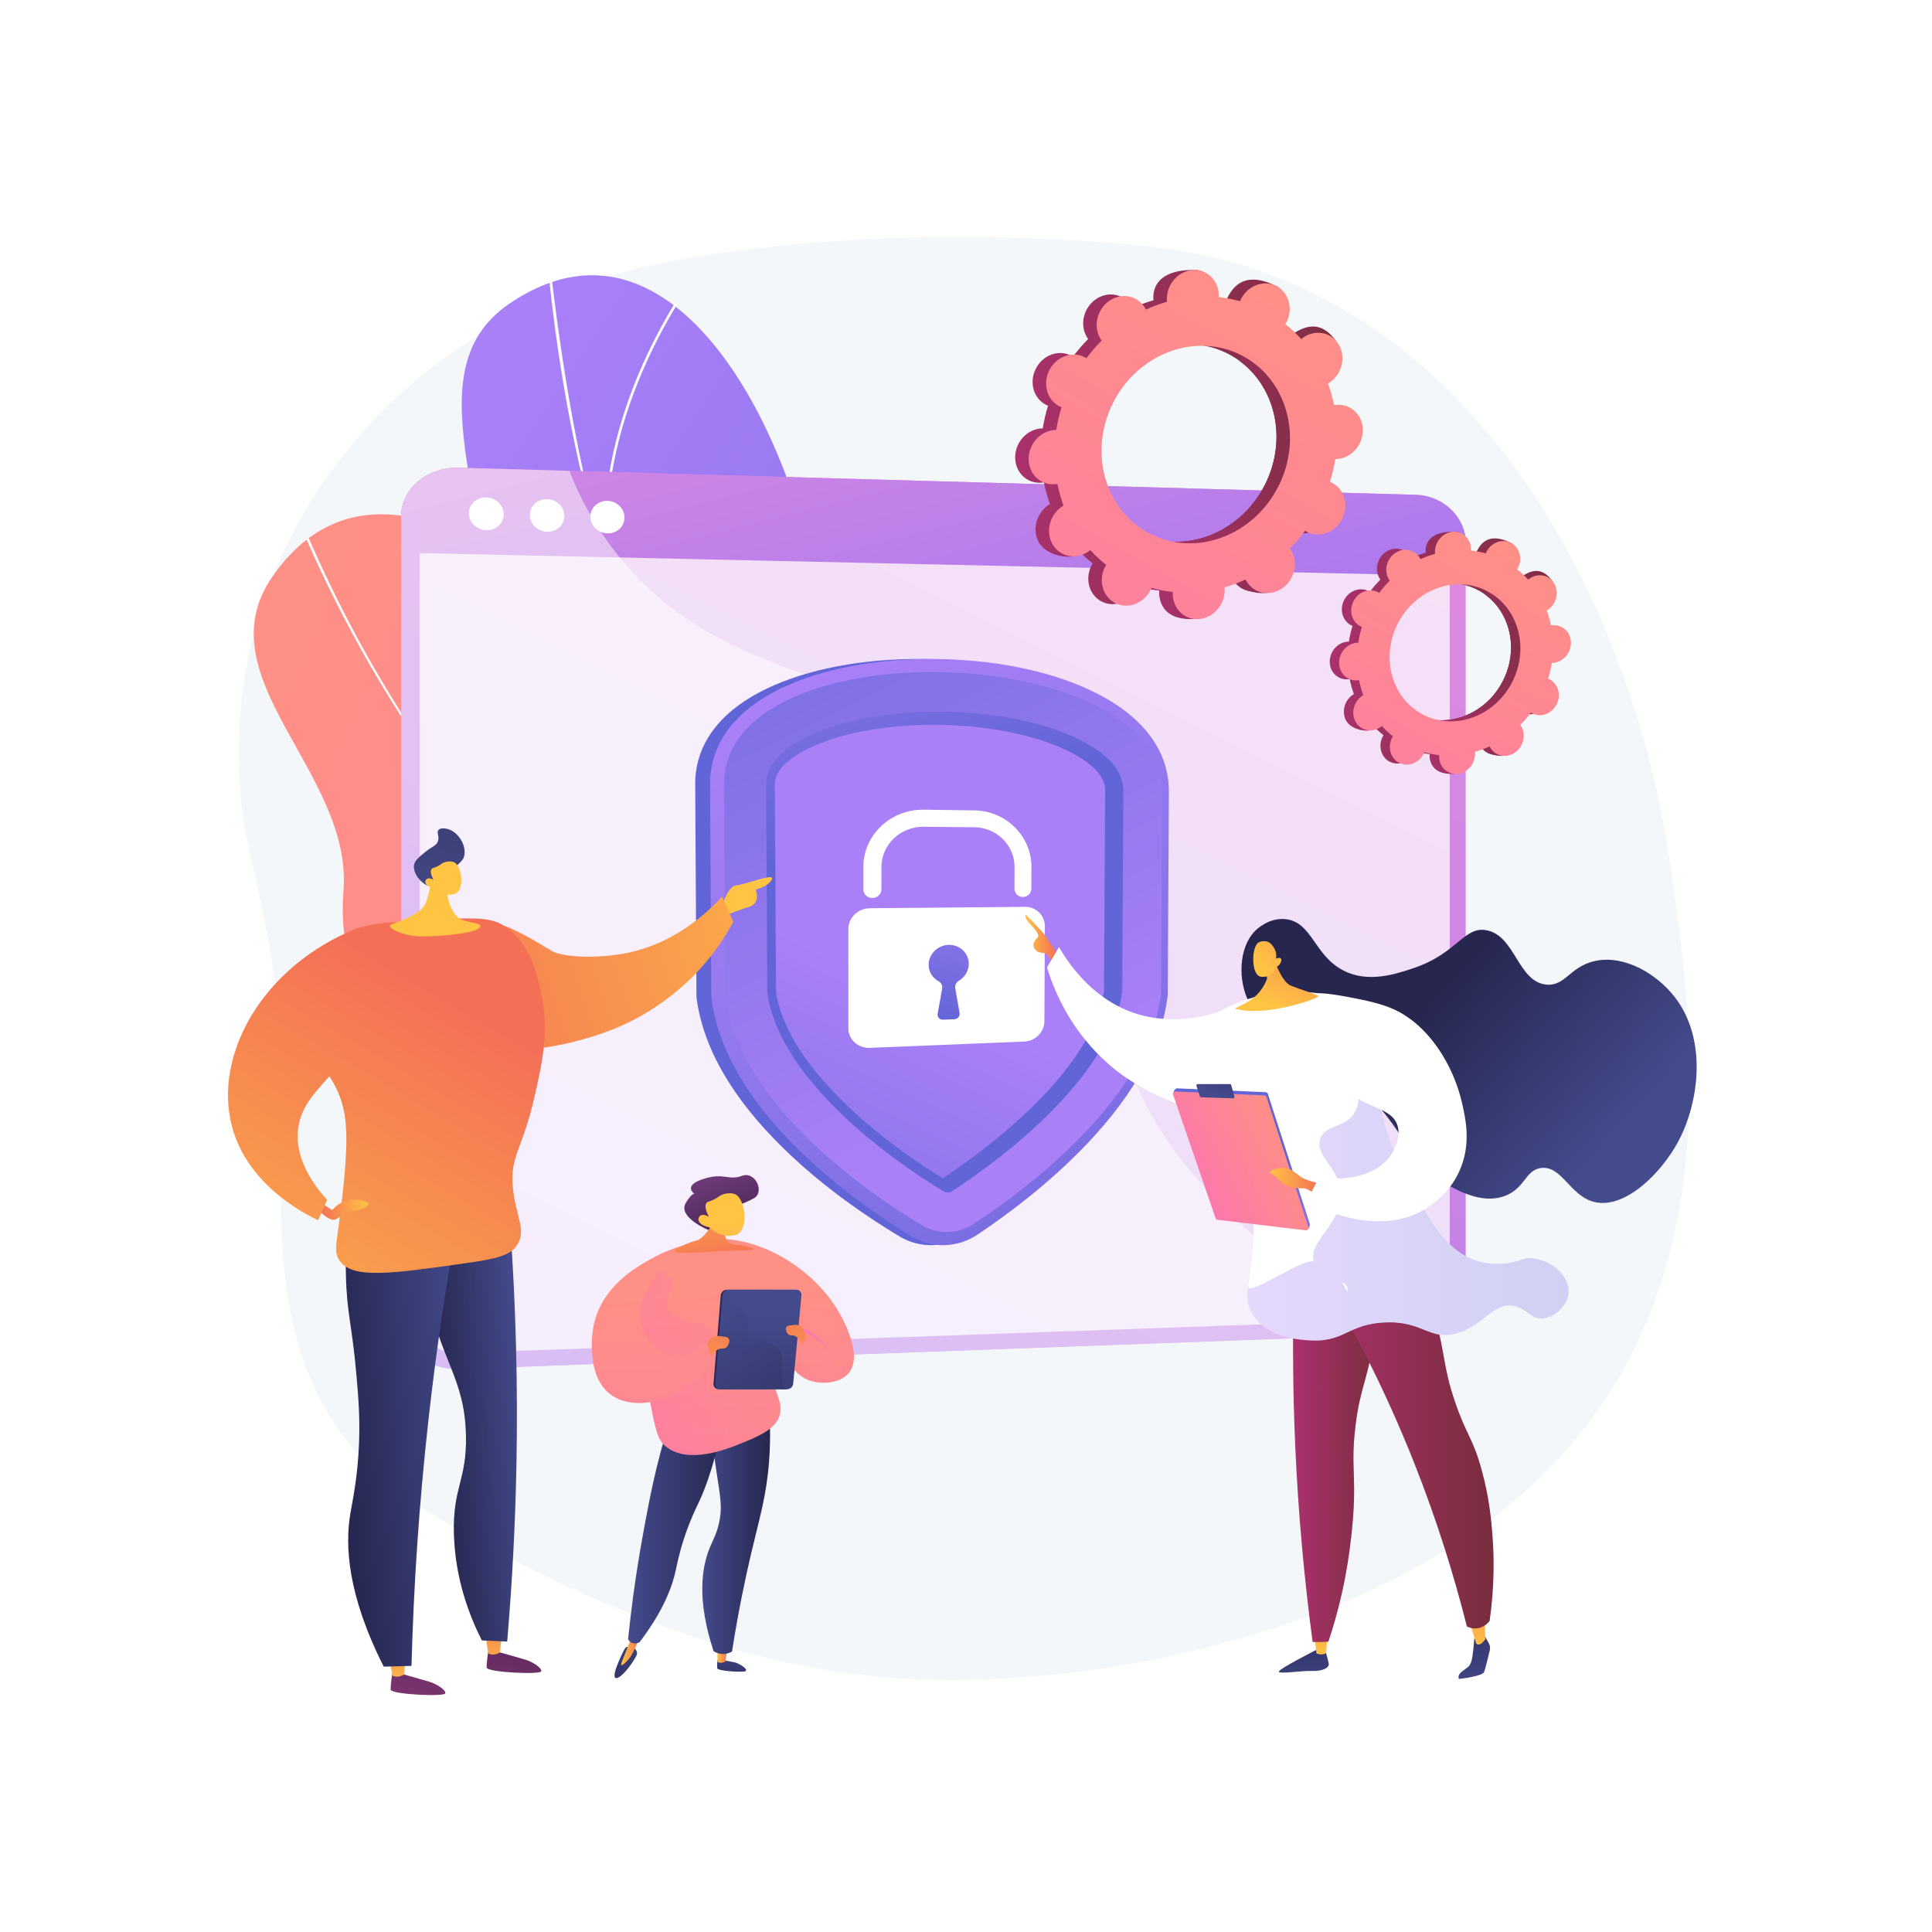 <?xml version="1.0" encoding="utf-8"?>
<!-- Generator: Adobe Illustrator 27.5.0, SVG Export Plug-In . SVG Version: 6.00 Build 0)  -->
<svg version="1.1" xmlns="http://www.w3.org/2000/svg" xmlns:xlink="http://www.w3.org/1999/xlink" x="0px" y="0px"
	 viewBox="0 0 3710 3710" style="enable-background:new 0 0 3710 3710;" xml:space="preserve">
<g id="Background">
	<g>
		<g>
			<rect style="fill:#FFFFFF;" width="3710" height="3710"/>
		</g>
	</g>
</g>
<g id="Illustration">
	<g>
		<path style="fill:#F4F7FA;" d="M3203.934,1638.588c-75.529-494.371-385.197-1101.741-996.979-1165.303
			c0,0-464.494-56.499-922.383,29.131c-271.758,50.821-510.049,202.104-660.83,419.535
			c-150.783,217.431-201.149,482.559-140.023,735.326c39.701,164.174,66.528,334.088,59.165,502.787
			c-12.814,293.604-5.442,567.663,279.495,742.76c254.415,156.343,574.601,294.231,880.062,318.382
			c207.59,16.413,440.388-10.147,640.465-64.193C3362.544,2881.578,3279.463,2132.959,3203.934,1638.588z"/>
		<g>
			<g>
				
					<linearGradient id="SVGID_1_" gradientUnits="userSpaceOnUse" x1="-3462.326" y1="-3279.203" x2="-2826.017" y2="788.64" gradientTransform="matrix(0.525 -0.851 0.851 0.525 5083.81 144.094)">
					<stop  offset="0" style="stop-color:#FF9085"/>
					<stop  offset="1" style="stop-color:#FB6FBB"/>
				</linearGradient>
				<path style="fill:url(#SVGID_1_);" d="M1184.132,2184.055c142.204-23.624,281.42-60.597,419.853-100.292
					c66.602-19.098,133.246-37.283,200.461-54.098c63.209-15.812,126.368-32.319,187.447-55.191
					c7.449-2.933,14.84-5.999,22.199-9.136c-34.503-125.771-25.884-290.945-240.789-273.866
					c-218.632,17.375-355.684,150.287-456.159-159.524c-100.474-309.812-560.623-762.804-794.23-424.412
					c-134.068,194.205,154.552,375.853,136.692,602.747c-16.971,215.608,118.737,332.842,352.996,363.812
					C1127.565,2089.293,1169.569,2126.897,1184.132,2184.055z"/>
				<g>
					<defs>
						<path id="SVGID_00000081622990229184706790000015297085373034290335_" d="M1919.682,1723.807
							c-12.169-27.409-64.645-38.83-146.378-32.334c-218.632,17.375-355.684,150.287-456.159-159.524
							c-100.474-309.812-560.623-762.804-794.23-424.412c-134.068,194.205,154.552,375.853,136.692,602.747
							c-16.971,215.608,118.737,332.842,352.996,363.812c151.506,20.029,129.52,58.638,150.93,65.338
							C1480.834,2238.718,1963.522,1822.555,1919.682,1723.807z"/>
					</defs>
					<clipPath id="SVGID_00000011002930390305148920000010288527450983849361_">
						<use xlink:href="#SVGID_00000081622990229184706790000015297085373034290335_"  style="overflow:visible;"/>
					</clipPath>
					<g style="clip-path:url(#SVGID_00000011002930390305148920000010288527450983849361_);">
						<g>
							<path style="fill:#FCFDFE;" d="M1245.453,1906.928c93.208,74.476,191.808,139.553,294.65,194.891
								c1.607-0.447,3.214-0.892,4.819-1.34c-422.33-225.448-765.872-612.91-973.907-1118.679l-4.583,1.883
								C719.026,1354.66,953.827,1673.914,1245.453,1906.928z"/>
							<path style="fill:#FCFDFE;" d="M1895.729,2005.632c-35.425-98.32-58.535-216.212-68.755-351.021l-4.94,0.376
								c10.244,135.098,33.405,253.319,68.914,351.995C1892.543,2006.535,1894.137,2006.085,1895.729,2005.632z"/>
							<path style="fill:#FCFDFE;" d="M1205.345,1872.246l1.942-4.557c-197.264-84.071-418.177-38.857-568.765,13.876l1.639,4.677
								C789.922,1833.797,1009.543,1788.796,1205.345,1872.246z"/>
							<path style="fill:#FCFDFE;" d="M867.183,1516.443l4.449-2.178c-106.194-216.976-56.895-465.707-18.059-594.659l-4.743-1.43
								C809.785,1047.825,760.245,1297.947,867.183,1516.443z"/>
						</g>
					</g>
				</g>
			</g>
		</g>
		<g>
			<g>
				
					<linearGradient id="SVGID_00000134942147800222808020000003928357361408405139_" gradientUnits="userSpaceOnUse" x1="-3783.33" y1="-2847.837" x2="-3147.237" y2="1218.623" gradientTransform="matrix(0.676 -0.737 0.737 0.676 5118.153 580.459)">
					<stop  offset="0" style="stop-color:#AA80F9"/>
					<stop  offset="0.996" style="stop-color:#6165D7"/>
				</linearGradient>
				<path style="fill:url(#SVGID_00000134942147800222808020000003928357361408405139_);" d="M1289.521,1989.722
					c-0.418,2.479-0.842,4.975-1.27,7.489c2.406,1.598,4.825,3.183,7.208,4.801
					C1293.433,1997.957,1291.458,1993.858,1289.521,1989.722z"/>
				
					<linearGradient id="SVGID_00000178190227027285478550000010019968556397348793_" gradientUnits="userSpaceOnUse" x1="-3684.689" y1="-2863.262" x2="-3048.599" y2="1203.18" gradientTransform="matrix(0.676 -0.737 0.737 0.676 5118.153 580.459)">
					<stop  offset="0" style="stop-color:#AA80F9"/>
					<stop  offset="0.996" style="stop-color:#6165D7"/>
				</linearGradient>
				<path style="fill:url(#SVGID_00000178190227027285478550000010019968556397348793_);" d="M1522.516,2029.863
					c0.775,0.461,1.542,0.933,2.316,1.393c2.438,1.446,4.881,2.882,7.323,4.321
					C1541.561,2041.116,1554.133,2048.048,1522.516,2029.863z"/>
				
					<linearGradient id="SVGID_00000023985609720106670130000001073292141548031654_" gradientUnits="userSpaceOnUse" x1="-3178.896" y1="-2960.495" x2="-2724.31" y2="-54.385" gradientTransform="matrix(0.676 -0.737 0.737 0.676 5118.153 580.459)">
					<stop  offset="0" style="stop-color:#AA80F9"/>
					<stop  offset="0.996" style="stop-color:#6165D7"/>
				</linearGradient>
				<path style="fill:url(#SVGID_00000023985609720106670130000001073292141548031654_);" d="M1641.044,1468.32
					c-3.448-19.943-59.961-54.667-59.628-199.62c0.714-310.362-248.94-926.045-603.052-685.741
					c-203.228,137.912,6.692,435.965-73.051,658.625c-23.837,66.559-28.101,127.963-16.251,184.026
					c26.641,126.041,135.623,181.369,271.212,288.445c260.641,205.83,267.904,357.869,347.918,342.145
					C1622.415,2033.751,1685.021,1722.754,1641.044,1468.32z"/>
				<g>
					<defs>
						<path id="SVGID_00000134230353956456850880000017568055660690725529_" d="M1534.856,1474.012
							c3.481-76.171,46.381-132.605,46.56-210.171c0.714-310.362-248.94-926.045-603.052-685.741
							c-203.228,137.912,6.692,435.965-73.051,658.625c-75.779,211.585,46.243,371.075,254.961,472.47
							c112.436,54.621,93.294,102.104,126.195,109.522C1424.82,1849.908,1526.02,1667.388,1534.856,1474.012z"/>
					</defs>
					<clipPath id="SVGID_00000130619136787693845750000002777216815243548328_">
						<use xlink:href="#SVGID_00000134230353956456850880000017568055660690725529_"  style="overflow:visible;"/>
					</clipPath>
					<g style="clip-path:url(#SVGID_00000130619136787693845750000002777216815243548328_);">
						<g>
							<path style="fill:#FCFDFE;" d="M2435.178,2151.859c-2.91-7.232-0.015-4.301-0.594-7.461
								c-980.933-225.102-1274.713-687.884-1381.507-1665.92c-0.834,1.656-5.065-2.967-3.631,2.884
								c34.211,391.722,137.569,805.048,363.348,1120.554C1650.16,1933.614,2062.572,2055.846,2435.178,2151.859z"/>
							<path style="fill:#FCFDFE;" d="M1247.658,2207.789c184.246-96.675,568.347-192.681,774.217-198.9
								c0.093-1.743,0.182-3.486,0.287-5.228c-205.885,6.224-592.698,103.007-776.998,199.726
								C1245.993,2204.855,1246.83,2206.32,1247.658,2207.789z"/>
							<path style="fill:#FCFDFE;" d="M2289.675,2117.563c0.201-3.532,1.057-5.012,2.082-4.422
								c-116.017-75.311-169.711-168.868-216.614-306.207c-34.39-100.703-48.788-250.162-39.141-363.921
								c-2.51-2.482-3.918-2.53-5.089-0.041c-8.774,114.228,4.027,264.224,39.307,365.345
								C2118.583,1946.929,2171.793,2041.535,2289.675,2117.563z"/>
							<path style="fill:#FCFDFE;" d="M1385.929,1562.333c0.969-1.348,1.923-2.703,2.887-4.056
								c-155.646-127.379-351.011-168.895-548.284-160.879c0.133,1.734,0.303,3.465,0.435,5.198
								C1036.957,1394.63,1231.279,1435.793,1385.929,1562.333z"/>
							<path style="fill:#FCFDFE;" d="M1162.949,1095.552c1.626-0.242,3.252-0.483,4.88-0.712
								c-20.134-208.723,59.372-412.701,178.735-580.935c-1.352-0.978-2.705-1.952-4.049-2.942
								C1222.479,680.134,1142.456,885.664,1162.949,1095.552z"/>
						</g>
					</g>
				</g>
			</g>
		</g>
		<g>
			<g>
				
					<linearGradient id="SVGID_00000075864844323403253260000007924229390205372555_" gradientUnits="userSpaceOnUse" x1="2416.467" y1="482.079" x2="607.764" y2="4099.476">
					<stop  offset="0.004" style="stop-color:#E38DDD"/>
					<stop  offset="1" style="stop-color:#9571F6"/>
				</linearGradient>
				<path style="fill:url(#SVGID_00000075864844323403253260000007924229390205372555_);" d="M2718.531,950.229l-1836.58-52.072
					c-61.586-1.746-111.722,40.171-111.722,93.632v1544.422c0,53.461,50.136,94.952,111.722,92.684l1836.581-67.663
					c53.121-1.957,96.017-43.552,96.017-92.913v-1425.99C2814.549,992.967,2771.653,951.735,2718.531,950.229z"/>
				<path style="opacity:0.74;fill:#FFFFFF;" d="M881.951,2598.116c-41.891,1.495-75.948-26.751-75.948-63.093V992.674
					c0-36.342,34.056-64.876,75.947-63.737l1836.581,49.942c36.185,0.984,65.441,29.052,65.441,62.693v1427.761
					c0,33.642-29.256,61.957-65.44,63.249L881.951,2598.116z"/>
				
					<linearGradient id="SVGID_00000149374664211524456970000007428326107486439580_" gradientUnits="userSpaceOnUse" x1="1625.77" y1="380.078" x2="1956.135" y2="1701.54">
					<stop  offset="0.004" style="stop-color:#E38DDD"/>
					<stop  offset="1" style="stop-color:#9571F6"/>
				</linearGradient>
				<path style="fill:url(#SVGID_00000149374664211524456970000007428326107486439580_);" d="M2718.531,950.229l-1836.58-52.072
					c-61.586-1.746-111.723,40.171-111.723,93.632v69.438l2044.322,45.214v-64.114
					C2814.551,992.967,2771.654,951.735,2718.531,950.229z"/>
				<path style="fill:#FFFFFF;" d="M967.302,987.557c0,17.366-14.932,31.058-33.377,30.58
					c-18.473-0.479-33.469-14.985-33.469-32.399c0-17.414,14.996-31.104,33.469-30.577
					C952.37,955.686,967.302,970.19,967.302,987.557z"/>
				<path style="fill:#FFFFFF;" d="M1083.809,990.727c0,17.284-14.789,30.911-33.058,30.438
					c-18.297-0.474-33.149-14.909-33.149-32.24c0-17.331,14.853-30.957,33.149-30.435
					C1069.02,959.011,1083.809,973.444,1083.809,990.727z"/>
				<path style="fill:#FFFFFF;" d="M1199.208,993.868c0,17.201-14.65,30.766-32.745,30.297
					c-18.123-0.47-32.834-14.833-32.834-32.081c0-17.248,14.711-30.811,32.834-30.295
					C1184.559,962.304,1199.208,976.666,1199.208,993.868z"/>
				<g style="opacity:0.5;">
					<path style="fill:#FFFFFF;" d="M2004.641,1543.944c-214.51-269.308-585.801-183.624-820.68-481.18
						c-42.36-53.663-71.102-108.266-90.816-158.625l-211.193-5.988c-61.587-1.746-111.723,40.171-111.723,93.632v1544.422
						c0,53.46,50.136,94.952,111.722,92.683l1769.318-65.185c-40.532-50.436-393.556-237.253-484.751-524.087
						C2083.117,1777.304,2134.061,1706.426,2004.641,1543.944z"/>
				</g>
			</g>
		</g>
		<g>
			
				<linearGradient id="SVGID_00000127026771126339680980000010731024706587956875_" gradientUnits="userSpaceOnUse" x1="2305.154" y1="1234.465" x2="2047.812" y2="1481.813">
				<stop  offset="0" style="stop-color:#AA80F9"/>
				<stop  offset="0.996" style="stop-color:#6165D7"/>
			</linearGradient>
			<path style="fill:url(#SVGID_00000127026771126339680980000010731024706587956875_);" d="M1791.676,2391.045
				c-22.701,0.657-44.844-5.064-64.024-16.558c-58.435-35.03-144.779-92.877-222.461-168.601
				c-98.57-96.09-155.205-193.766-167.596-289.68l-0.194-1.503l-2.405-409.262c0-80.883,52.756-146.537,151.802-189.68
				c81.832-35.643,190.294-53.304,304.877-49.988c113.25,3.278,218.043,26.645,295.607,65.58
				c92.201,46.284,140.579,111.328,140.579,188.444l-2.193,391.052l-0.178,1.438c-11.324,91.847-63.432,186.785-155.53,282.79
				c-73.872,77.001-157.349,138.025-214.678,175.834C1836.316,2383.421,1814.326,2390.39,1791.676,2391.045z"/>
			
				<linearGradient id="SVGID_00000142881164164091242110000009106821513851961217_" gradientUnits="userSpaceOnUse" x1="1540.291" y1="1290.826" x2="2415.06" y2="2721.567">
				<stop  offset="0" style="stop-color:#AA80F9"/>
				<stop  offset="0.996" style="stop-color:#6165D7"/>
			</linearGradient>
			<path style="fill:url(#SVGID_00000142881164164091242110000009106821513851961217_);" d="M1814.151,2391.045
				c-22.401,0.657-44.252-5.064-63.179-16.558c-57.663-35.03-142.867-92.877-219.521-168.601
				c-97.268-96.09-153.154-193.766-165.381-289.68l-0.192-1.503l-2.373-409.262c0-80.883,52.058-146.537,149.796-189.68
				c80.752-35.643,187.78-53.304,300.85-49.988c111.752,3.278,215.161,26.645,291.699,65.58
				c90.985,46.284,138.722,111.328,138.722,188.444l-2.165,391.052l-0.175,1.438c-11.173,91.847-62.593,186.785-153.475,282.79
				c-72.896,77.001-155.269,138.025-211.842,175.834C1858.201,2383.421,1836.501,2390.39,1814.151,2391.045z"/>
			
				<linearGradient id="SVGID_00000039106818004456261310000007399350193687142331_" gradientUnits="userSpaceOnUse" x1="2004.147" y1="2105.433" x2="1293.708" y2="676.887">
				<stop  offset="0" style="stop-color:#AA80F9"/>
				<stop  offset="0.996" style="stop-color:#6165D7"/>
			</linearGradient>
			<path style="fill:url(#SVGID_00000039106818004456261310000007399350193687142331_);" d="M1390.527,1505.735l2.389,407.194
				c26.804,207.761,270.97,375.97,377.312,439.879c30.464,18.308,69.412,17.222,99.661-2.682
				c104.123-68.514,334.916-241.002,359.575-440.756l2.19-389.975C2231.654,1230.067,1390.527,1203.617,1390.527,1505.735z"/>
			
				<linearGradient id="SVGID_00000079457350565612725080000002021407868669675194_" gradientUnits="userSpaceOnUse" x1="1542.152" y1="868.702" x2="1770.469" y2="1574.041">
				<stop  offset="0" style="stop-color:#AA80F9"/>
				<stop  offset="0.996" style="stop-color:#6165D7"/>
			</linearGradient>
			<path style="fill:url(#SVGID_00000079457350565612725080000002021407868669675194_);" d="M1820.185,2290.043
				c-1.949,0.045-4.899-0.279-7.88-2.086c-43.786-26.515-128.664-82.054-202.505-154.584
				c-79.759-78.347-125.76-154.519-136.308-226.06l-2.34-400.451c0.097-38.423,30.513-71.307,90.134-97.62
				c66.557-29.375,161.077-44.788,258.9-42.465c96.847,2.299,188.609,21.795,252.18,53.341
				c56.233,27.902,84.661,60.796,84.752,97.891l-2.18,386.587c-9.845,69.229-53.02,143.863-128.824,222.316
				c-71.276,73.766-154.536,132.241-198.055,160.677C1825.082,2289.532,1822.134,2289.997,1820.185,2290.043z"/>
			
				<linearGradient id="SVGID_00000176738325617306011660000006989387694514700710_" gradientUnits="userSpaceOnUse" x1="1725.074" y1="1882.234" x2="1305.859" y2="2791.852">
				<stop  offset="0" style="stop-color:#AA80F9"/>
				<stop  offset="0.996" style="stop-color:#6165D7"/>
			</linearGradient>
			<path style="fill:url(#SVGID_00000176738325617306011660000006989387694514700710_);" d="M1810.194,2262.672
				c-44.219-27.235-122.85-79.824-191.454-147.34c-74.955-73.768-118.332-144.555-128.528-210.054l-2.322-398.126
				c0.069-27.472,25.322-52.672,74.864-74.607c63.05-27.918,153.384-42.629,247.438-40.517
				c93.153,2.091,180.955,20.49,241.293,50.344c46.882,23.196,70.6,48.498,70.664,75.292l-2.175,385.165
				c-9.567,63.549-50.481,133.05-122.027,206.961C1931.521,2178.411,1854.212,2233.591,1810.194,2262.672z"/>
			<g>
				<path style="fill:#FFFFFF;" d="M1968.414,1741.417l-297.766,2.649c-22.89,0.204-41.54,18.048-41.54,39.844v190.781
					c0,21.668,18.58,38.464,41.387,37.53l296.715-12.15c21.105-0.864,38.22-18.335,38.328-39.038l0.943-182.253
					C2006.589,1757.962,1989.591,1741.229,1968.414,1741.417z"/>
				
					<linearGradient id="SVGID_00000168797218610843486540000003206333230054440619_" gradientUnits="userSpaceOnUse" x1="1891.002" y1="1642.118" x2="1792.13" y2="1966.416">
					<stop  offset="0" style="stop-color:#AA80F9"/>
					<stop  offset="0.996" style="stop-color:#6165D7"/>
				</linearGradient>
				<path style="fill:url(#SVGID_00000168797218610843486540000003206333230054440619_);" d="M1860.274,1850.818
					c0.066-21.071-18.019-37.727-40.1-36.331c-19.551,1.235-35.769,17.024-36.866,35.972c-0.851,14.697,7.098,27.43,19.2,33.893
					c5.144,2.748,7.688,8.507,6.673,14.192l-8.606,48.194c-1.095,6.134,3.767,11.532,10.178,11.307l21.783-0.765
					c6.369-0.222,11.213-5.93,10.161-11.959l-8.327-47.737c-0.995-5.7,1.943-11.351,7.106-14.456
					C1852.699,1876.378,1860.231,1864.362,1860.274,1850.818z"/>
				<path style="fill:#FFFFFF;" d="M1964.232,1722.494c-8.943,0.058-16.174-7.046-16.136-15.871l0.181-41.558
					c0.182-41.74-34.324-76.077-77.33-76.504l-97.192-0.964c-44.508-0.442-81.104,34.264-81.141,77.324l-0.037,42.871
					c-0.008,9.103-7.758,16.532-17.33,16.594c-9.594,0.063-17.385-7.295-17.381-16.436l0.017-43.05
					c0.024-61.541,52.434-110.958,115.937-110.075l97.235,1.352c61.085,0.849,109.879,49.738,109.594,108.906l-0.199,41.393
					C1980.406,1715.264,1973.153,1722.435,1964.232,1722.494z"/>
			</g>
		</g>
		<g>
			
				<linearGradient id="SVGID_00000047746147997921072340000014128993939083608717_" gradientUnits="userSpaceOnUse" x1="3117.665" y1="3045.678" x2="3137.014" y2="3291.943" gradientTransform="matrix(1 0 0 1 -626.263 0)">
				<stop  offset="0.004" style="stop-color:#26264F"/>
				<stop  offset="1" style="stop-color:#444B8C"/>
			</linearGradient>
			<path style="fill:url(#SVGID_00000047746147997921072340000014128993939083608717_);" d="M2526.402,3168.855
				c0,0-69.444,35.289-70.577,40.921c-1.134,5.633,44.659-1.889,63.353-1.076c18.695,0.813,34.073-5.365,32.382-14.218
				c-1.693-8.855-8.236-31.121-8.236-31.121L2526.402,3168.855z"/>
			
				<linearGradient id="SVGID_00000108279743190293107460000003741764000036636833_" gradientUnits="userSpaceOnUse" x1="3163.621" y1="3183.097" x2="3160.113" y2="2928.729" gradientTransform="matrix(1 0 0 1 -626.263 0)">
				<stop  offset="0" style="stop-color:#FFC444"/>
				<stop  offset="0.996" style="stop-color:#F36F56"/>
			</linearGradient>
			<path style="fill:url(#SVGID_00000108279743190293107460000003741764000036636833_);" d="M2523.862,3140.217l4.224,34.958
				c0,0,10.994,4.376,18.379-0.798l3.15-38.34L2523.862,3140.217z"/>
			
				<linearGradient id="SVGID_00000012462907010037080340000001358785695341219238_" gradientUnits="userSpaceOnUse" x1="3443.51" y1="3016.875" x2="3462.911" y2="3263.787" gradientTransform="matrix(1 0 0 1 -626.263 0)">
				<stop  offset="0.004" style="stop-color:#26264F"/>
				<stop  offset="1" style="stop-color:#444B8C"/>
			</linearGradient>
			<path style="fill:url(#SVGID_00000012462907010037080340000001358785695341219238_);" d="M2850.896,3141.055l8.078,14.499
				c2.259,4.054,2.931,8.935,1.848,13.556c-2.824,12.057-8.465,35.552-10.925,41.68c-3.35,8.344-48.289,13.302-48.289,13.302
				s-4.008-6.305,5.323-13.92c9.329-7.616,15.327-8.813,18.62-20.052c3.292-11.237,5.49-43.026,5.49-43.026L2850.896,3141.055z"/>
			
				<linearGradient id="SVGID_00000070080210372640751790000014791178806572871087_" gradientUnits="userSpaceOnUse" x1="3462.406" y1="3178.49" x2="3458.898" y2="2924.153" gradientTransform="matrix(1 0 0 1 -626.263 0)">
				<stop  offset="0" style="stop-color:#FFC444"/>
				<stop  offset="0.996" style="stop-color:#F36F56"/>
			</linearGradient>
			<path style="fill:url(#SVGID_00000070080210372640751790000014791178806572871087_);" d="M2817.275,3104.213
				c2.951,2.629,17.384,51.611,17.384,51.611s4.672,6.679,13.547-3.178c8.874-9.858,4.016-4.422,4.016-4.422l-1.664-48.175
				L2817.275,3104.213z"/>
			
				<linearGradient id="SVGID_00000017479068169722897220000016395285183607139994_" gradientUnits="userSpaceOnUse" x1="2483.024" y1="2771.215" x2="2651.158" y2="2771.215">
				<stop  offset="0" style="stop-color:#AB316D"/>
				<stop  offset="1" style="stop-color:#792D3D"/>
			</linearGradient>
			<path style="fill:url(#SVGID_00000017479068169722897220000016395285183607139994_);" d="M2485.654,2437.892
				c-3.664,104.278-3.813,217.573,1.554,338.604c6.041,136.292,18.184,262.259,33.485,376.448c5.689,0.203,11.666,0.237,17.91,0.041
				c4.217-0.131,8.303-0.361,12.251-0.666c7.941-23.678,17.327-54.815,25.732-92.007c8.836-39.108,14.167-74.188,17.965-107.732
				c13.373-118.11-2.299-128.414,8.553-215.945c9.612-77.521,23.28-80.548,39.327-190.612c17.41-119.422,4.449-137.339-1.853-143.81
				C2613.746,2374.66,2550.721,2393.419,2485.654,2437.892z"/>
			
				<linearGradient id="SVGID_00000062190111885519806840000009544889761274496663_" gradientUnits="userSpaceOnUse" x1="2494.649" y1="2771.223" x2="2651.157" y2="2771.223">
				<stop  offset="0" style="stop-color:#AB316D"/>
				<stop  offset="1" style="stop-color:#792D3D"/>
			</linearGradient>
			<path style="opacity:0.3;fill:url(#SVGID_00000062190111885519806840000009544889761274496663_);" d="M2640.578,2402.215
				c-25.591-26.282-84.116-10.371-145.929,29.739c71.111,85.9,78.863,141.625,70.338,177.78
				c-9.634,40.865-38.926,52.635-38.815,97.318c0.138,54.912,44.461,69.457,43.52,127.564
				c-0.624,38.423-20.101,38.024-24.701,85.481c-5.442,56.151,20.003,75.5,11.762,117.044
				c-3.546,17.873-13.666,41.228-42.488,65.287c2.078,17.06,4.209,33.949,6.43,50.518c5.686,0.2,11.664,0.236,17.908,0.037
				c4.217-0.129,8.303-0.359,12.25-0.664c7.941-23.678,17.328-54.814,25.732-92.006c8.836-39.109,14.167-74.188,17.965-107.733
				c13.372-118.11-2.299-128.414,8.553-215.945c9.612-77.521,23.28-80.55,39.326-190.612
				C2659.839,2426.601,2646.88,2408.685,2640.578,2402.215z"/>
			
				<linearGradient id="SVGID_00000136412733012896429780000010231141593244095393_" gradientUnits="userSpaceOnUse" x1="2529.701" y1="2752.685" x2="2868.173" y2="2752.685">
				<stop  offset="0" style="stop-color:#AB316D"/>
				<stop  offset="1" style="stop-color:#792D3D"/>
			</linearGradient>
			<path style="fill:url(#SVGID_00000136412733012896429780000010231141593244095393_);" d="M2529.701,2436.141
				c61.229,100.168,127.271,224.832,186.331,374.05c44.633,112.766,77.004,218.641,100.77,312.999
				c3.216,1.665,10.802,4.986,20.497,3.553c13.222-1.955,21.147-11.392,23.218-14.026c9.673-67.642,8.607-124.93,5.324-166.274
				c-2.103-26.472-5.822-70.556-20.914-124.977c-16.904-60.961-28.525-64.387-50.577-128.88
				c-22.89-66.943-17.345-83.647-39.265-167.421c-9.004-34.415-24.078-85.628-48.951-146.887
				C2647.321,2397.564,2588.51,2416.854,2529.701,2436.141z"/>
			
				<linearGradient id="SVGID_00000103963640288752498180000006600520799362409652_" gradientUnits="userSpaceOnUse" x1="2771.305" y1="1889.691" x2="3094.771" y2="2185.743">
				<stop  offset="0.004" style="stop-color:#26264F"/>
				<stop  offset="1" style="stop-color:#444B8C"/>
			</linearGradient>
			<path style="fill:url(#SVGID_00000103963640288752498180000006600520799362409652_);" d="M2513.406,2000.915
				c-67.608-44.156-96.578-39.065-116.178-78.722c-19.386-39.227-19.343-101.464,12.739-134.435
				c2.355-2.422,26.792-26.754,59.86-22.585c50.015,6.308,53.698,69.491,109.797,98.437c47.535,24.529,99.373,7.277,134.455-4.399
				c84.478-28.115,97.022-81.295,140.823-72.818c54.885,10.621,59.739,98.87,114.418,104.307
				c36.545,3.633,45.251-34.705,93.295-45.263c56.455-12.409,118.402,24.274,153.144,68.88
				c63.501,81.531,46.774,203.223,7.041,277.506c-32.641,61.027-102.823,131.223-161.946,116.122
				c-46.707-11.93-61.914-70.807-102.096-64.948c-28.569,4.168-29.603,35.201-63.37,51.173
				c-55.451,26.229-123.909-23.761-142.583-37.398c-53.225-38.868-44.748-63.726-113.378-141.647
				C2612.317,2084.344,2573.276,2040.014,2513.406,2000.915z"/>
			
				<linearGradient id="SVGID_00000162318442792966668110000004026150152773871289_" gradientUnits="userSpaceOnUse" x1="1968.972" y1="1805.306" x2="2029.182" y2="1805.306">
				<stop  offset="0" style="stop-color:#FFC444"/>
				<stop  offset="0.996" style="stop-color:#F36F56"/>
			</linearGradient>
			<path style="fill:url(#SVGID_00000162318442792966668110000004026150152773871289_);" d="M2029.182,1829.167
				c0,0-11.425-15.987-18.675-27.865c-7.25-11.88-41.092-45.257-41.092-45.257s-2.578,5.296,4.707,13.772
				c7.285,8.475,22.616,22.999,19.091,29.143c-3.525,6.145-13.449,11.562-6.287,23.165c7.162,11.602,19.615,3.679,25.982,12.985
				c6.366,9.306,12.887,19.458,12.887,19.458L2029.182,1829.167z"/>
			<path style="fill:#FFFFFF;" d="M2033.641,1818.735c-7.706,13.037-15.412,26.068-23.119,39.104
				c8.023,26.203,21.851,62.588,46.079,100.977c10.687,16.934,43.82,66.611,99.917,106.561
				c76.364,54.381,215.488,105.116,256.214,47.247c36.341-51.637-22.315-166.094-33.117-186.643
				c-21.862,11.461-57.787,26.661-103.965,30.257c-15.134,1.179-54.524,3.863-98.901-11.379
				C2094.621,1916.651,2049.026,1845.457,2033.641,1818.735z"/>
			<path style="fill:#FFFFFF;" d="M2290.518,1993.448c3.843,19.31,63.905,8.954,76.301,44.006
				c6.651,18.808-7.471,30.756-8.063,62.699c-0.663,35.76,16.382,56.069,29.458,84.201c19.15,41.203,19.221,81.595,19.364,162.371
				c0.202,114.985-25.223,138.107-3.521,175.166c28.249,48.238,96.084,51.317,114.418,52.153
				c62.705,2.848,70.143-30.462,138.182-34.44c77.705-4.543,88.772,37.692,144.343,19.68
				c50.766-16.457,67.848-60.232,107.377-51.168c24.706,5.662,31.258,25.797,54.568,23.617
				c23.424-2.191,47.637-25.405,49.288-49.207c2.052-29.585-30.289-66.856-80.973-66.915c-20.14,7.905-53.525,17.067-90.655,6.89
				c-60.835-16.675-92.477-74.513-127.62-138.753c-24.313-44.439-68.999-126.12-69.531-233.223
				c-0.22-44.168,7.246-57.09-3.52-80.695c-34.96-76.659-170.593-65.219-182.079-64.112
				C2365.436,1914.627,2285.877,1970.13,2290.518,1993.448z"/>
			<g>
				
					<linearGradient id="SVGID_00000039815781339301149440000016516035858897118110_" gradientUnits="userSpaceOnUse" x1="2410.312" y1="2182.79" x2="2304.95" y2="2357.43">
					<stop  offset="0.004" style="stop-color:#6165D7"/>
					<stop  offset="1" style="stop-color:#AA80F9"/>
				</linearGradient>
				<path style="fill:url(#SVGID_00000039815781339301149440000016516035858897118110_);" d="M2260.217,2089.925l170.363,7.434
					c1.87,0.081,3.509,1.423,4.144,3.392l80.255,248.925c1.151,3.571-2.457,12.502-5.832,12.096l-168.435-25.619
					c-1.712-0.206-3.178-1.467-3.797-3.264l-83.497-232.345C2252.233,2097.099,2256.919,2089.781,2260.217,2089.925z"/>
				
					<linearGradient id="SVGID_00000058569835442704375810000012939005524260917385_" gradientUnits="userSpaceOnUse" x1="2481.947" y1="2176.507" x2="2220.917" y2="2315.442">
					<stop  offset="0" style="stop-color:#FF9085"/>
					<stop  offset="1" style="stop-color:#FB6FBB"/>
				</linearGradient>
				<path style="fill:url(#SVGID_00000058569835442704375810000012939005524260917385_);" d="M2257.574,2096.017l170.362,7.434
					c1.87,0.081,3.51,1.423,4.144,3.392l80.254,248.925c1.151,3.57-1.439,7.256-4.814,6.851l-169.453-20.374
					c-1.713-0.206-3.179-1.467-3.798-3.264l-81.164-235.985C2251.921,2099.55,2254.275,2095.873,2257.574,2096.017z"/>
				
					<linearGradient id="SVGID_00000116209443656174183230000001310331433558219424_" gradientUnits="userSpaceOnUse" x1="2363.282" y1="1999.697" x2="2332.303" y2="2101.084">
					<stop  offset="0.004" style="stop-color:#26264F"/>
					<stop  offset="1" style="stop-color:#444B8C"/>
				</linearGradient>
				<path style="fill:url(#SVGID_00000116209443656174183230000001310331433558219424_);" d="M2304.159,2105.288l-6.565-19.844
					c-0.593-1.791,0.593-3.696,2.302-3.696h62.012c1.069,0,2.015,0.774,2.339,1.914l6.235,21.949
					c0.512,1.802-0.723,3.631-2.413,3.573l-61.682-2.105C2305.387,2107.045,2304.506,2106.336,2304.159,2105.288z"/>
				
					<linearGradient id="SVGID_00000070820927852691362920000014991396290627398838_" gradientUnits="userSpaceOnUse" x1="2471.854" y1="2159.773" x2="2212.146" y2="2298.004">
					<stop  offset="0" style="stop-color:#FF9085"/>
					<stop  offset="1" style="stop-color:#FB6FBB"/>
				</linearGradient>
				<path style="opacity:0.3;fill:url(#SVGID_00000070820927852691362920000014991396290627398838_);" d="M2409.03,2302.361
					c-11.066-40.119,7.146-66.245-11.442-97.423c-26.292-44.097-82.775-25.433-100.336-61.015
					c-4.736-9.595-7.001-23.894-0.612-46.203l-39.066-1.701c-3.299-0.144-5.653,3.529-4.467,6.977l81.164,235.985
					c0.619,1.799,2.084,3.056,3.798,3.264l102.986,12.386C2422.711,2336.743,2413.526,2318.667,2409.03,2302.361z"/>
			</g>
			
				<linearGradient id="SVGID_00000045579498604104946310000002213734156060256444_" gradientUnits="userSpaceOnUse" x1="2438.37" y1="2267.396" x2="2533.437" y2="2267.396">
				<stop  offset="0" style="stop-color:#FFC444"/>
				<stop  offset="0.996" style="stop-color:#F36F56"/>
			</linearGradient>
			<path style="fill:url(#SVGID_00000045579498604104946310000002213734156060256444_);" d="M2533.437,2272.549
				c0,0-25.744-5.726-35.672-12.712c-9.929-6.991-20.458-18.217-35.096-17.606c-14.638,0.616-29.369,8.935-22.607,10.847
				c6.763,1.908,19.394,16.906,29.043,22.811c9.65,5.905,31.7,6.438,35.807,6.116c4.106-0.322,20.316,10.578,20.316,10.578
				L2533.437,2272.549z"/>
			
				<linearGradient id="SVGID_00000012444351524783205750000008323724488526986160_" gradientUnits="userSpaceOnUse" x1="2395.286" y1="2266.73" x2="3012.325" y2="2266.73">
				<stop  offset="0" style="stop-color:#AA80F9"/>
				<stop  offset="0.996" style="stop-color:#6165D7"/>
			</linearGradient>
			<path style="opacity:0.3;fill:url(#SVGID_00000012444351524783205750000008323724488526986160_);" d="M2931.26,2415.611
				c-20.14,7.905-53.525,17.067-90.655,6.89c-60.835-16.675-92.477-74.513-127.62-138.753
				c-24.313-44.439-68.999-126.12-69.531-233.223c-0.22-44.168,7.246-57.09-3.52-80.695c-1.714-3.753-3.733-7.242-5.903-10.586
				c-26.557,20.071-36.855,40.171-39.865,57.821c-7.325,42.957,27.215,78.083,9.242,115.135
				c-17.216,35.489-59.777,25.671-68.651,56.092c-9.573,32.819,37.53,52.614,39.606,103.326
				c2.493,60.86-62.959,90.665-51.488,131.373c9.943,35.281,64.717,32.739,64.69,51.663c-0.033,22.499,1.693-23.957-64.69-51.663
				c-20.118-8.395-114.803,61.489-126.311,49.224c-2.478,19.829-2.031,33.414,7.492,49.675
				c28.249,48.238,96.084,51.317,114.418,52.153c62.705,2.848,70.143-30.462,138.182-34.44
				c77.705-4.543,88.771,37.692,144.343,19.68c50.766-16.457,67.848-60.232,107.377-51.168
				c24.706,5.662,31.258,25.797,54.568,23.617c23.424-2.191,47.637-25.405,49.288-49.207
				C3014.285,2452.94,2981.943,2415.669,2931.26,2415.611z"/>
			<path style="fill:#FFFFFF;" d="M2532.777,2260.621c-7.922,15.747-15.843,31.489-23.763,47.235
				c12.212,6.689,142.778,75.76,237.417,7.381c11.702-8.453,42.8-30.923,59.562-74.924c18.475-48.497,8.112-93.587,1.389-122.873
				c-16.642-72.496-63.706-148.544-130.481-179.098c-25.506-11.671-55.789-17.575-84.274-23.128
				c-24.156-4.711-62.121-10.482-62.93-6.394c-0.395,1.995,8.427,4.543,14.553,8.418c37.626,23.796-10.146,122.072,34.074,169.203
				c42.361,45.148,97.34,37.693,106.2,78.608c4.12,19.022-4.407,36.135-8.206,43.758
				C2655.123,2251.344,2598.071,2270.382,2532.777,2260.621z"/>
			
				<linearGradient id="SVGID_00000077324655534531519960000009406285651678992527_" gradientUnits="userSpaceOnUse" x1="2676.825" y1="2156.952" x2="2798.481" y2="1980.354" gradientTransform="matrix(0.979 -0.205 0.205 0.979 -614.815 371.982)">
				<stop  offset="0" style="stop-color:#FFC444"/>
				<stop  offset="0.996" style="stop-color:#F36F56"/>
			</linearGradient>
			<path style="fill:url(#SVGID_00000077324655534531519960000009406285651678992527_);" d="M2444.157,1835.036
				c0,0,15.333,49.839,34.431,57.603c19.097,7.756,49.287,16.664,53.076,20.118c3.788,3.446-101.46,41.658-160.473,24.071l0,0
				c16.815-8.226,21.313-10.856,21.313-10.856c4.49-2.629,12.867-7.523,20.723-15.304c5.349-5.293,13.723-15.148,20.025-31.523
				l-5.516-28.296L2444.157,1835.036z"/>
			
				<linearGradient id="SVGID_00000047776587824035544340000010926944748459209094_" gradientUnits="userSpaceOnUse" x1="2663.023" y1="2070.281" x2="2878.035" y2="1940.834" gradientTransform="matrix(0.979 -0.205 0.205 0.979 -614.815 371.982)">
				<stop  offset="0" style="stop-color:#FFC444"/>
				<stop  offset="0.996" style="stop-color:#F36F56"/>
			</linearGradient>
			<path style="fill:url(#SVGID_00000047776587824035544340000010926944748459209094_);" d="M2451.042,1856.794
				c0,0-8.888,22.088-29.964,18.698c-18.873-3.035-17.911-56.112-5.09-65.149c4.275-3.013,12.952-4.16,19.391-1.525
				c4.529,1.852,18.008,14.195,15.004,32.276c4.159-2.474,8.301-2.087,9.737,0.138c1.825,2.819-1.131,7.935-1.8,9.093
				C2455.999,1854.343,2452.622,1856.106,2451.042,1856.794z"/>
		</g>
		<g>
			
				<linearGradient id="SVGID_00000141421054174026347660000012082646029853188004_" gradientUnits="userSpaceOnUse" x1="1407.826" y1="1783.108" x2="1331.439" y2="1996.187">
				<stop  offset="0" style="stop-color:#FFC444"/>
				<stop  offset="0.996" style="stop-color:#F36F56"/>
			</linearGradient>
			<path style="fill:url(#SVGID_00000141421054174026347660000012082646029853188004_);" d="M1389.702,1731.764
				c0,0,9.12-30.836,24.755-31.704c15.635-0.869,74.701-25.19,67.752-11.292c-6.949,13.898-31.348,19.358-31.348,19.358
				s11.808,27.258-14.623,34.062C1409.808,1748.991,1354.423,1780.834,1389.702,1731.764z"/>
			
				<linearGradient id="SVGID_00000060737183554312910160000012579338577502118791_" gradientUnits="userSpaceOnUse" x1="1994.813" y1="1295.131" x2="1073.275" y2="1898.128" gradientTransform="matrix(0.967 0.256 -0.256 0.967 158.901 -120.764)">
				<stop  offset="0" style="stop-color:#FFC444"/>
				<stop  offset="0.996" style="stop-color:#F36F56"/>
			</linearGradient>
			<path style="fill:url(#SVGID_00000060737183554312910160000012579338577502118791_);" d="M1386.476,1721.556
				c7.25,16.134,14.499,32.26,21.749,48.393c-14.797,27.637-38.699,65.464-75.955,103.41c-16.433,16.738-66.87,65.48-144.215,98.676
				c-105.288,45.187-288.295,73.511-328.615,0.567c-35.978-65.087,58.142-180.99,75.378-201.744
				c25.216,17.257-2.877-23.023,124.335,54.984c16.366,10.036,67.395,15.425,125.598,7.442
				C1292.469,1818.509,1362.391,1748.272,1386.476,1721.556z"/>
			
				<linearGradient id="SVGID_00000052100599170059408760000010709426074069943977_" gradientUnits="userSpaceOnUse" x1="1482.622" y1="2709.557" x2="1615.741" y2="3189.945" gradientTransform="matrix(-0.997 0.08 0.08 0.997 2308.649 65.436)">
				<stop  offset="0" style="stop-color:#311944"/>
				<stop  offset="1" style="stop-color:#893976"/>
			</linearGradient>
			<path style="fill:url(#SVGID_00000052100599170059408760000010709426074069943977_);" d="M938.269,3166.717
				c0,0-4.273,26.155-3.728,35.462c0.542,9.309,103.836,14.067,104.88,7.093c1.043-6.973-17.074-18.061-29.825-21.974
				c-12.752-3.914-50.073-14.358-50.073-14.358L938.269,3166.717z"/>
			
				<linearGradient id="SVGID_00000051369815513275260630000006089985947540859321_" gradientUnits="userSpaceOnUse" x1="1601.097" y1="3049.196" x2="1603.027" y2="2887.137" gradientTransform="matrix(-0.997 0.08 0.08 0.997 2308.649 65.436)">
				<stop  offset="0" style="stop-color:#FFC444"/>
				<stop  offset="0.996" style="stop-color:#F36F56"/>
			</linearGradient>
			<path style="fill:url(#SVGID_00000051369815513275260630000006089985947540859321_);" d="M963.341,3140.643l-3.294,32.521
				c0,0-11.999,7.929-22.57,1.809l-5.29-35.399L963.341,3140.643z"/>
			
				<linearGradient id="SVGID_00000016066812707097277090000005672418227662981527_" gradientUnits="userSpaceOnUse" x1="1649.284" y1="2663.367" x2="1782.404" y2="3143.758" gradientTransform="matrix(-0.997 0.08 0.08 0.997 2308.649 65.436)">
				<stop  offset="0" style="stop-color:#311944"/>
				<stop  offset="1" style="stop-color:#893976"/>
			</linearGradient>
			<path style="fill:url(#SVGID_00000016066812707097277090000005672418227662981527_);" d="M753.976,3209.115
				c0,0-4.274,26.154-3.73,35.462c0.543,9.309,103.838,14.067,104.88,7.093c1.044-6.973-17.074-18.061-29.825-21.975
				c-12.751-3.913-50.073-14.358-50.073-14.358L753.976,3209.115z"/>
			
				<linearGradient id="SVGID_00000109005495921567058380000009935472066896519587_" gradientUnits="userSpaceOnUse" x1="1788.491" y1="3051.423" x2="1790.42" y2="2889.363" gradientTransform="matrix(-0.997 0.08 0.08 0.997 2308.649 65.436)">
				<stop  offset="0" style="stop-color:#FFC444"/>
				<stop  offset="0.996" style="stop-color:#F36F56"/>
			</linearGradient>
			<path style="fill:url(#SVGID_00000109005495921567058380000009935472066896519587_);" d="M779.048,3183.041l-3.295,32.521
				c0,0-11.998,7.93-22.57,1.809l-5.289-35.399L779.048,3183.041z"/>
			
				<linearGradient id="SVGID_00000070832830287001333090000008845021496440209342_" gradientUnits="userSpaceOnUse" x1="1507.665" y1="2527.999" x2="1680.211" y2="2527.999" gradientTransform="matrix(-0.997 0.08 0.08 0.997 2308.649 65.436)">
				<stop  offset="0" style="stop-color:#444B8C"/>
				<stop  offset="0.996" style="stop-color:#26264F"/>
			</linearGradient>
			<path style="fill:url(#SVGID_00000070832830287001333090000008845021496440209342_);" d="M944.597,2291.636
				c11.939,24.206,23.879,48.412,35.82,72.617c9.602,138.139,14.374,288.348,11.309,448.988
				c-2.28,119.516-8.668,232.733-17.842,339.007c-16.188-0.741-32.377-1.488-48.565-2.229
				c-23.409-46.459-51.042-116.845-53.585-203.73c-2.653-90.63,24.824-102.663,23.081-189.438
				c-2.259-112.47-49.422-142.478-74.548-277.764c-9.609-51.737-16.078-119.313-8.389-201.298
				C856.118,2282.404,900.357,2287.023,944.597,2291.636z"/>
			
				<linearGradient id="SVGID_00000098936106868478167890000012108826697286201535_" gradientUnits="userSpaceOnUse" x1="1507.669" y1="2527.999" x2="1680.212" y2="2527.999" gradientTransform="matrix(-0.997 0.08 0.08 0.997 2308.649 65.436)">
				<stop  offset="0" style="stop-color:#444B8C"/>
				<stop  offset="0.996" style="stop-color:#26264F"/>
			</linearGradient>
			<path style="opacity:0.3;fill:url(#SVGID_00000098936106868478167890000012108826697286201535_);" d="M811.878,2277.79
				c23.892,2.491,47.784,4.983,71.677,7.48c43.008,74.843,55.016,152.743,47.468,187.2c-10.677,48.752-38.922,64.369-37.37,113.315
				c1.536,48.431,30.07,60.99,48.172,118.073c12.53,39.522,9.223,75.861,2.095,146.925
				c-14.356,143.146-48.922,186.922-19.969,233.855c8.228,13.335,23.051,29.216,52.094,41.341
				c-0.711,8.778-1.411,17.584-2.161,26.268c-16.188-0.739-32.377-1.488-48.565-2.227c-23.409-46.464-51.042-116.846-53.585-203.732
				c-2.654-90.631,24.823-102.666,23.081-189.44c-2.259-112.47-49.421-142.475-74.548-277.762
				C810.657,2427.351,804.188,2359.775,811.878,2277.79z"/>
			
				<linearGradient id="SVGID_00000075150261887219821780000000164741752514707856_" gradientUnits="userSpaceOnUse" x1="1605.079" y1="2552.646" x2="1867.016" y2="2552.646" gradientTransform="matrix(-0.997 0.08 0.08 0.997 2308.649 65.436)">
				<stop  offset="0" style="stop-color:#444B8C"/>
				<stop  offset="0.996" style="stop-color:#26264F"/>
			</linearGradient>
			<path style="fill:url(#SVGID_00000075150261887219821780000000164741752514707856_);" d="M880.364,2335.214
				c-22.413,122.216-42.209,253.017-57.656,391.736c-18.649,167.493-28.603,325.397-32.516,472.004
				c-17.768,0.506-35.536,1.005-53.304,1.51c-70.016-138.511-74.294-232.419-64.199-293.56c3.89-23.56,14.456-69.758,16.868-138.8
				c1.68-48.128-1.39-84.755-5.225-128.785c-8.408-96.537-18.613-117.612-20.079-191.453c-1.378-69.299-1.662-104.364,18.12-124.832
				C734.491,2269.113,870.078,2330.442,880.364,2335.214z"/>
			
				<linearGradient id="SVGID_00000181790427393683004210000004780168287222449851_" gradientUnits="userSpaceOnUse" x1="2131.559" y1="2583.689" x2="1546.986" y2="1744.451" gradientTransform="matrix(-0.997 0.08 0.08 0.997 2308.649 65.436)">
				<stop  offset="0" style="stop-color:#FFC444"/>
				<stop  offset="0.996" style="stop-color:#F36F56"/>
			</linearGradient>
			<path style="fill:url(#SVGID_00000181790427393683004210000004780168287222449851_);" d="M994.016,2389.037
				c17.024-28.248-4.358-55.492-9.226-109.01c-5.516-60.656,17.85-70.756,40.959-171.276
				c15.367-66.853,30.12-131.033,12.511-206.159c-8.438-36.005-22.751-97.073-73.291-126.569
				c-26.081-15.221-61.691-13.699-131.847-10.028c-86.756,4.536-130.133,6.804-162.483,23.839
				c-4.735,2.495-103.152,56.027-109.926,143.285c-6.896,88.81,89.823,100.748,102.723,219.18
				c5.791,53.166-4.532,134.937-11.225,187.974c-6.427,50.925-10.851,63.964-0.801,79.381
				c24.222,37.162,98.376,26.569,246.688,5.391C956.273,2416.737,981.312,2410.116,994.016,2389.037z"/>
			
				<linearGradient id="SVGID_00000001642403273149729930000002717014295269375387_" gradientUnits="userSpaceOnUse" x1="2131.505" y1="2583.734" x2="1546.922" y2="1744.482" gradientTransform="matrix(-0.997 0.08 0.08 0.997 2308.649 65.436)">
				<stop  offset="0" style="stop-color:#FFC444"/>
				<stop  offset="0.996" style="stop-color:#F36F56"/>
			</linearGradient>
			<path style="opacity:0.3;fill:url(#SVGID_00000001642403273149729930000002717014295269375387_);" d="M768.36,2133.248
				c-6.271,23.083-28.825,40.324-44.526,96.47c-3.389,12.124-27.532,98.449,3.784,119.698c18.09,12.271,34.328-10.979,78.23-14.016
				c76.076-5.262,112.316,58.676,162.011,41.216c8.621-3.034,20.005-9.492,31.37-24.333c2.263,13.375,1.875,24.99-5.213,36.753
				c-12.703,21.079-37.743,27.7-95.919,36.009c-148.311,21.177-222.466,31.771-246.688-5.391
				c-10.05-15.417-5.626-28.456,0.801-79.381c6.694-53.037,17.016-134.808,11.225-187.974
				c-12.899-118.433-109.619-130.371-102.723-219.18c1.843-23.742,10.577-44.883,22.255-63.283
				C705.662,1919.485,788.072,2060.712,768.36,2133.248z"/>
			
				<linearGradient id="SVGID_00000052070237586961520430000008596650989651119542_" gradientUnits="userSpaceOnUse" x1="1775.532" y1="2118.204" x2="1869.824" y2="2118.204" gradientTransform="matrix(-0.997 0.08 0.08 0.997 2308.649 65.436)">
				<stop  offset="0" style="stop-color:#FFC444"/>
				<stop  offset="0.996" style="stop-color:#F36F56"/>
			</linearGradient>
			<path style="fill:url(#SVGID_00000052070237586961520430000008596650989651119542_);" d="M613.391,2307.945l24.548,15.674
				c4.408-5.089,14.612-15.358,30.545-18.864c17.951-3.945,38.556,1.714,39.036,7.442c0.384,4.59-12.163,9.219-14.102,9.936
				c-15.662,5.78-27.282,0.979-33.615,7.275c-2.239,2.227-5.03,6.367-11.448,10.205c-1.685,1.008-3.452,1.898-4.382,2.262
				c-10.453,4.064-28.385-14.134-29.928-15.723L613.391,2307.945z"/>
			
				<linearGradient id="SVGID_00000164489480093629541320000015055848936227238317_" gradientUnits="userSpaceOnUse" x1="2295.497" y1="2469.497" x2="1710.919" y2="1630.251" gradientTransform="matrix(-0.997 0.08 0.08 0.997 2308.649 65.436)">
				<stop  offset="0" style="stop-color:#FFC444"/>
				<stop  offset="0.996" style="stop-color:#F36F56"/>
			</linearGradient>
			<path style="fill:url(#SVGID_00000164489480093629541320000015055848936227238317_);" d="M685.915,1985.986
				c17.758-42.531,30.061-107.649,2.013-204.354c-184.813,72.823-279.067,245.459-242.265,382.312
				c30.338,112.818,140.714,167.77,165.336,179.33c5.729-13.041,11.459-26.077,17.188-39.118
				c-28.534-31.775-60.687-78.757-56.139-132.37C578.35,2097.46,649.963,2072.091,685.915,1985.986z"/>
			
				<linearGradient id="SVGID_00000017499999049375075530000014884877930532314521_" gradientUnits="userSpaceOnUse" x1="-653.874" y1="988.899" x2="-615.655" y2="398.241" gradientTransform="matrix(-0.779 0.626 0.626 0.779 -1015.734 622.205)">
				<stop  offset="0" style="stop-color:#FFC444"/>
				<stop  offset="0.996" style="stop-color:#F36F56"/>
			</linearGradient>
			<path style="fill:url(#SVGID_00000017499999049375075530000014884877930532314521_);" d="M828.58,1678.5
				c0,0-1.459,32.33-11.495,56.54c-9.069,21.881-56.77,35.636-66.439,40.52c-9.67,4.884,18.115,19.161,46.018,21.967
				c27.901,2.806,107.585-3.53,121.949-14.108c14.364-10.577-11.542-9.781-31.459-17.094c-19.915-7.31-31.43-46.26-27.915-63.938
				C862.753,1684.708,828.58,1678.5,828.58,1678.5z"/>
			
				<linearGradient id="SVGID_00000033354384736199320080000002228929341326758036_" gradientUnits="userSpaceOnUse" x1="1638.924" y1="1595.276" x2="1569.024" y2="1417.743" gradientTransform="matrix(-0.997 0.08 0.08 0.997 2308.649 65.436)">
				<stop  offset="0" style="stop-color:#444B8C"/>
				<stop  offset="0.996" style="stop-color:#3E4177"/>
			</linearGradient>
			<path style="fill:url(#SVGID_00000033354384736199320080000002228929341326758036_);" d="M872.711,1666.779
				c14.478-14.225,16.499-15.886,18.076-20.803c6.327-19.734-8.979-46.76-29.055-53.414c-1.045-0.345-14.508-4.655-19.647,1.187
				c-4.365,4.96,2.056,11.811-0.997,21.371c-2.86,8.95-10.619,9.621-24.998,21.358c-11.846,9.665-19.208,15.675-20.906,24.128
				c-3.501,17.427,17.594,42.683,36.269,41.996C838.168,1702.354,839.995,1698.923,872.711,1666.779z"/>
			<g>
				
					<linearGradient id="SVGID_00000080901438299126052230000016094078006235124655_" gradientUnits="userSpaceOnUse" x1="-725.258" y1="984.282" x2="-687.039" y2="393.623" gradientTransform="matrix(-0.779 0.626 0.626 0.779 -1015.734 622.205)">
					<stop  offset="0" style="stop-color:#FFC444"/>
					<stop  offset="0.996" style="stop-color:#F36F56"/>
				</linearGradient>
				<path style="fill:url(#SVGID_00000080901438299126052230000016094078006235124655_);" d="M833.28,1705.293
					c0,0,15.39,17.425,38.834,11.665c20.99-5.157,15.634-53.333,0.273-61.029c-5.124-2.566-14.436-2.354-21.438,1.02
					c-4.137,1.994-5.287,4.064-12.108,7.191c-6.292,2.882-8.286,2.483-9.978,4.513c-2.118,2.538-3.029,8,3.605,21.185
					c-4.781-3.384-9.924-4.092-13.08-1.854c-0.504,0.358-1.786,1.61-2.339,3.258C815.047,1697.21,821.249,1703.273,833.28,1705.293z
					"/>
			</g>
		</g>
		<g>
			
				<linearGradient id="SVGID_00000070085008034699174560000004102203287688993428_" gradientUnits="userSpaceOnUse" x1="1949.428" y1="852.175" x2="2591.075" y2="852.175">
				<stop  offset="0" style="stop-color:#AB316D"/>
				<stop  offset="1" style="stop-color:#792D3D"/>
			</linearGradient>
			<path style="fill:url(#SVGID_00000070085008034699174560000004102203287688993428_);" d="M2483.758,1018.596
				c24.12,12.246,54.424,1.002,67.684-25.116c13.261-26.117,4.456-57.217-19.664-69.463c-1.249-0.635-2.525-1.168-3.803-1.678
				c4.481-14.452,7.86-29.016,10.126-43.587c1.382-0.004,2.77-0.027,4.179-0.153c27.519-2.453,49.359-27.74,48.784-56.482
				c-0.576-28.742-23.352-50.054-50.871-47.6c-1.438,0.129-2.851,0.356-4.256,0.605c-2.874-14.243-6.813-28.157-11.782-41.623
				c1.266-0.741,2.526-1.506,3.756-2.368c23.543-16.494,31.071-49.05,16.812-72.714c-14.258-23.665-44.904-29.476-68.447-12.982
				c-1.207,0.846-2.341,1.758-3.463,2.685c-9.299-10.28-19.498-19.807-30.533-28.501c0.776-1.272,1.535-2.561,2.222-3.914
				c13.26-26.117,30.589-54.646,6.28-66.513c-56.235-27.452-80.366-3.952-93.626,22.165c-0.687,1.353-1.279,2.727-1.848,4.103
				c-13.531-3.778-27.24-6.39-41.027-7.832c0.086-1.452,0.153-2.907,0.124-4.38c-0.577-28.74,7.951-44.294-19.672-44.831
				c-60.236-1.171-80.559,24.974-79.983,53.714c0.03,1.503,0.156,2.971,0.304,4.43c-13.804,3.935-27.361,8.965-40.556,15.05
				c-0.627-1.282-1.278-2.556-2.023-3.794c-14.259-23.664-44.903-29.475-68.448-12.98c-23.544,16.495-31.071,49.05-16.813,72.714
				c0.73,1.213,1.531,2.346,2.343,3.465c-10.426,10.427-20.191,21.75-29.213,33.896c-1.167-0.732-2.35-1.448-3.6-2.082
				c-24.12-12.246-54.423-1.002-67.683,25.115c-13.261,26.117-4.457,57.217,19.663,69.463c1.25,0.635,2.525,1.168,3.804,1.678
				c-4.481,14.452-7.86,29.016-10.126,43.586c-1.383,0.004-2.77,0.027-4.179,0.152c-27.521,2.454-49.361,27.741-48.785,56.484
				c0.576,28.742,23.353,50.052,50.872,47.599c1.438-0.128,2.851-0.354,4.255-0.604c2.875,14.244,6.813,28.157,11.782,41.624
				c-1.265,0.741-2.525,1.506-3.756,2.368c-23.544,16.494-31.071,49.05-16.812,72.715c14.259,23.665,61.464,34.659,85.007,18.164
				c1.207-0.846-14.218-6.941-13.097-7.867c9.299,10.28,19.499,19.807,30.533,28.502c-0.775,1.272-1.535,2.56-2.221,3.913
				c-13.261,26.117-4.457,57.217,19.663,69.463c24.12,12.247,54.424,1.002,67.684-25.115c0.687-1.353,1.279-2.727,1.848-4.104
				c13.531,3.778,27.24,6.391,41.028,7.832c-0.086,1.452-0.153,2.907-0.124,4.381c0.576,28.74,23.352,50.052,50.871,47.599
				c27.519-2.453,49.36-27.741,48.783-56.483c-0.03-1.502-0.156-2.971-0.305-4.43c13.805-3.934,27.362-8.965,40.557-15.05
				c0.627,1.282,1.278,2.556,2.023,3.792c14.259,23.664,44.903,29.477,68.447,12.981c23.544-16.496,31.072-49.051,16.813-72.716
				c-0.731-1.211-1.531-2.345-2.343-3.463c10.426-10.427,20.19-21.75,29.213-33.896
				C2481.325,1017.247,2482.509,1017.962,2483.758,1018.596z M2183.076,1022.412c-87.575-44.464-119.539-157.381-71.394-252.207
				c48.145-94.827,158.168-135.653,245.743-91.189c87.575,44.464,119.54,157.38,71.395,252.206
				C2380.674,1026.049,2270.652,1066.875,2183.076,1022.412z"/>
			
				<linearGradient id="SVGID_00000108274340628893683780000013668539049680509060_" gradientUnits="userSpaceOnUse" x1="2206.163" y1="880.694" x2="2591.075" y2="880.694">
				<stop  offset="0" style="stop-color:#AB316D"/>
				<stop  offset="1" style="stop-color:#792D3D"/>
			</linearGradient>
			<path style="fill:url(#SVGID_00000108274340628893683780000013668539049680509060_);" d="M2542.279,878.6
				c27.519-2.454,49.359-27.742,48.784-56.483c-0.576-28.741-23.352-50.053-50.871-47.6c-1.438,0.128-2.851,0.356-4.256,0.605
				c-2.873-14.244-6.813-28.156-11.782-41.623c1.266-0.74,2.526-1.506,3.756-2.369c23.543-16.494,52.671-56.35,36.061-78.426
				c-31.526-41.9-64.152-23.763-87.696-7.269c-1.207,0.846-2.341,1.758-3.462,2.684c-9.299-10.28-19.499-19.806-30.534-28.501
				c0.776-1.272,1.535-2.56,2.222-3.913c7.217-14.214,7.854-29.886,3.088-43.209c-22.74,40.025-45.175,80.218-67.207,120.629
				c69.864,51.195,92.107,152.085,48.437,238.098c-37.006,72.887-110.568,113.815-182.396,108.686
				c-3.204,8.309-6.35,16.664-9.781,24.893c-9.31,22.332-19.888,44.205-30.479,66.048c6.661,1.256,13.351,2.244,20.06,2.947
				c-0.086,1.453-0.153,2.908-0.124,4.38c0.576,28.742,18.026,53.161,67.9,50.516c27.589-1.463,32.331-30.657,31.754-59.399
				c-0.03-1.501-0.156-2.97-0.304-4.429c13.804-3.934,27.361-8.966,40.556-15.05c0.627,1.282,1.278,2.556,2.023,3.792
				c14.259,23.665,63.722,33.72,87.266,17.224c23.545-16.496,12.252-53.293-2.006-76.958c-0.731-1.212-1.531-2.346-2.343-3.464
				c10.426-10.427,20.191-21.75,29.213-33.895c1.167,0.732,2.35,1.448,3.599,2.081c24.12,12.248,54.424,1.002,67.684-25.116
				c13.26-26.116,4.456-57.217-19.664-69.463c-1.25-0.635-2.525-1.168-3.804-1.677c4.481-14.452,7.86-29.018,10.126-43.586
				C2539.482,878.749,2540.869,878.725,2542.279,878.6z"/>
			
				<linearGradient id="SVGID_00000161615758016687276470000015381563916927341731_" gradientUnits="userSpaceOnUse" x1="2480.86" y1="525.846" x2="1675.908" y2="1954.79">
				<stop  offset="0" style="stop-color:#FF9085"/>
				<stop  offset="1" style="stop-color:#FB6FBB"/>
			</linearGradient>
			<path style="fill:url(#SVGID_00000161615758016687276470000015381563916927341731_);" d="M2509.701,1021.546
				c24.12,12.246,54.423,1.002,67.684-25.116c13.26-26.117,4.456-57.217-19.665-69.463c-1.25-0.634-2.525-1.168-3.804-1.678
				c4.481-14.451,7.86-29.016,10.125-43.587c1.383-0.004,2.771-0.027,4.18-0.153c27.519-2.453,49.359-27.74,48.783-56.482
				c-0.576-28.742-23.351-50.053-50.871-47.6c-1.438,0.129-2.851,0.356-4.256,0.606c-2.874-14.244-6.813-28.157-11.782-41.623
				c1.266-0.741,2.526-1.506,3.756-2.368c23.543-16.494,31.071-49.05,16.813-72.715c-14.259-23.664-44.904-29.476-68.448-12.981
				c-1.206,0.846-2.341,1.758-3.463,2.684c-9.299-10.28-19.498-19.806-30.533-28.501c0.776-1.272,1.535-2.561,2.223-3.914
				c13.26-26.117,4.456-57.217-19.664-69.464c-24.121-12.247-54.423-1.002-67.684,25.115c-0.687,1.353-1.279,2.727-1.848,4.104
				c-13.531-3.778-27.24-6.391-41.026-7.832c0.086-1.452,0.152-2.907,0.124-4.38c-0.577-28.741-23.352-50.052-50.872-47.599
				c-27.519,2.452-49.36,27.741-48.784,56.482c0.031,1.502,0.156,2.971,0.305,4.429c-13.804,3.935-27.36,8.966-40.556,15.051
				c-0.627-1.282-1.278-2.556-2.022-3.794c-14.258-23.664-44.904-29.476-68.448-12.98c-23.544,16.496-31.071,49.051-16.813,72.715
				c0.731,1.212,1.531,2.346,2.344,3.465c-10.426,10.427-20.191,21.749-29.213,33.896c-1.167-0.732-2.35-1.447-3.6-2.081
				c-24.12-12.247-54.423-1.002-67.683,25.115c-13.26,26.117-4.457,57.218,19.663,69.464c1.25,0.635,2.525,1.168,3.805,1.678
				c-4.481,14.452-7.861,29.016-10.126,43.587c-1.382,0.004-2.77,0.027-4.18,0.151c-27.519,2.455-49.36,27.741-48.784,56.484
				c0.576,28.742,23.353,50.052,50.871,47.599c1.438-0.128,2.851-0.354,4.255-0.604c2.874,14.243,6.813,28.157,11.782,41.624
				c-1.265,0.74-2.525,1.505-3.755,2.368c-23.544,16.494-31.071,49.05-16.813,72.714c14.258,23.665,44.904,29.476,68.447,12.982
				c1.207-0.846,2.342-1.758,3.463-2.685c9.3,10.28,19.498,19.807,30.533,28.501c-0.775,1.272-1.535,2.56-2.222,3.914
				c-13.26,26.117-4.457,57.216,19.664,69.463c24.12,12.246,54.423,1.002,67.683-25.116c0.687-1.353,1.279-2.727,1.848-4.103
				c13.531,3.778,27.241,6.39,41.028,7.831c-0.086,1.452-0.153,2.907-0.124,4.38c0.577,28.74,23.353,50.052,50.871,47.599
				c27.519-2.453,49.36-27.741,48.784-56.482c-0.03-1.502-0.156-2.971-0.305-4.43c13.804-3.935,27.361-8.965,40.556-15.05
				c0.627,1.282,1.279,2.556,2.024,3.792c14.258,23.665,44.903,29.478,68.447,12.982c23.544-16.496,31.071-49.05,16.813-72.715
				c-0.731-1.211-1.531-2.345-2.344-3.464c10.426-10.427,20.191-21.75,29.214-33.896
				C2507.268,1020.196,2508.451,1020.912,2509.701,1021.546z M2209.019,1025.361c-87.575-44.464-119.54-157.38-71.395-252.206
				c48.146-94.826,158.168-135.652,245.743-91.188c87.575,44.464,119.54,157.38,71.395,252.206
				C2406.617,1029,2296.594,1069.825,2209.019,1025.361z"/>
		</g>
		<g>
			
				<linearGradient id="SVGID_00000125596326530354509120000008715122925453551271_" gradientUnits="userSpaceOnUse" x1="2553.505" y1="1252.561" x2="2998.624" y2="1252.561">
				<stop  offset="0" style="stop-color:#AB316D"/>
				<stop  offset="1" style="stop-color:#792D3D"/>
			</linearGradient>
			<path style="fill:url(#SVGID_00000125596326530354509120000008715122925453551271_);" d="M2924.177,1368.01
				c16.732,8.495,37.755,0.695,46.953-17.423c9.199-18.118,3.092-39.692-13.641-48.188c-0.866-0.441-1.751-0.81-2.638-1.164
				c3.109-10.025,5.452-20.129,7.024-30.237c0.959-0.003,1.921-0.019,2.899-0.106c19.09-1.702,34.241-19.244,33.842-39.183
				c-0.4-19.939-16.2-34.723-35.29-33.021c-0.998,0.09-1.978,0.247-2.952,0.42c-1.994-9.881-4.726-19.533-8.173-28.875
				c0.878-0.514,1.752-1.045,2.605-1.643c16.332-11.442,21.554-34.027,11.663-50.443c-9.891-16.417-31.15-20.448-47.483-9.006
				c-0.837,0.587-1.624,1.22-2.402,1.863c-6.451-7.131-13.526-13.74-21.181-19.772c0.538-0.883,1.065-1.776,1.542-2.715
				c9.199-18.118,21.22-37.909,4.356-46.141c-39.011-19.044-55.751-2.742-64.95,15.376c-0.476,0.939-0.887,1.892-1.282,2.847
				c-9.387-2.621-18.897-4.433-28.461-5.433c0.06-1.007,0.106-2.016,0.086-3.039c-0.4-19.938,5.516-30.727-13.647-31.1
				c-41.786-0.812-55.885,17.325-55.485,37.262c0.021,1.043,0.108,2.061,0.211,3.073c-9.576,2.729-18.98,6.219-28.134,10.44
				c-0.435-0.889-0.887-1.773-1.403-2.632c-9.891-16.416-31.15-20.447-47.483-9.004c-16.333,11.443-21.555,34.027-11.663,50.443
				c0.506,0.841,1.062,1.627,1.625,2.403c-7.233,7.234-14.007,15.088-20.266,23.514c-0.809-0.508-1.631-1.004-2.497-1.444
				c-16.732-8.495-37.754-0.695-46.953,17.423c-9.199,18.118-3.092,39.692,13.641,48.188c0.867,0.44,1.752,0.81,2.639,1.164
				c-3.108,10.025-5.453,20.129-7.024,30.236c-0.96,0.003-1.922,0.019-2.899,0.105c-19.091,1.703-34.242,19.244-33.843,39.183
				c0.4,19.939,16.2,34.722,35.29,33.02c0.997-0.089,1.978-0.246,2.952-0.419c1.994,9.881,4.726,19.533,8.173,28.875
				c-0.878,0.514-1.752,1.045-2.605,1.643c-16.333,11.442-21.554,34.027-11.663,50.443c9.892,16.417,42.638,24.043,58.971,12.601
				c0.837-0.587-9.864-4.815-9.086-5.458c6.451,7.131,13.527,13.74,21.181,19.772c-0.538,0.882-1.065,1.776-1.541,2.715
				c-9.199,18.118-3.092,39.692,13.641,48.187c16.732,8.496,37.754,0.695,46.953-17.422c0.477-0.939,0.887-1.892,1.282-2.847
				c9.387,2.621,18.897,4.433,28.461,5.433c-0.06,1.007-0.106,2.017-0.086,3.039c0.4,19.938,16.2,34.722,35.29,33.02
				c19.09-1.702,34.242-19.245,33.842-39.183c-0.021-1.042-0.108-2.061-0.211-3.073c9.576-2.729,18.981-6.219,28.135-10.44
				c0.435,0.889,0.887,1.773,1.404,2.631c9.891,16.416,31.15,20.448,47.483,9.005c16.333-11.443,21.555-34.027,11.664-50.444
				c-0.507-0.84-1.062-1.627-1.625-2.402c7.232-7.234,14.006-15.088,20.265-23.514
				C2922.489,1367.074,2923.31,1367.57,2924.177,1368.01z M2715.59,1370.657c-60.752-30.845-82.926-109.177-49.527-174.959
				c33.399-65.782,109.723-94.104,170.475-63.259c60.752,30.845,82.927,109.177,49.528,174.959
				C2852.666,1373.18,2776.342,1401.502,2715.59,1370.657z"/>
			
				<linearGradient id="SVGID_00000155118839916803307020000013778990672172574854_" gradientUnits="userSpaceOnUse" x1="2731.605" y1="1272.345" x2="2998.624" y2="1272.345">
				<stop  offset="0" style="stop-color:#AB316D"/>
				<stop  offset="1" style="stop-color:#792D3D"/>
			</linearGradient>
			<path style="fill:url(#SVGID_00000155118839916803307020000013778990672172574854_);" d="M2964.774,1270.893
				c19.09-1.703,34.241-19.245,33.842-39.183c-0.4-19.938-16.2-34.723-35.29-33.021c-0.998,0.089-1.978,0.247-2.952,0.42
				c-1.993-9.881-4.726-19.532-8.173-28.875c0.878-0.513,1.752-1.045,2.605-1.643c16.332-11.442,36.539-39.091,25.016-54.405
				c-21.87-29.066-44.503-16.485-60.836-5.042c-0.837,0.587-1.624,1.219-2.402,1.862c-6.451-7.131-13.527-13.74-21.182-19.771
				c0.538-0.882,1.065-1.776,1.542-2.714c5.007-9.861,5.449-20.732,2.142-29.975c-15.775,27.766-31.338,55.648-46.622,83.682
				c48.466,35.515,63.896,105.503,33.602,165.172c-25.672,50.563-76.703,78.955-126.531,75.397
				c-2.223,5.764-4.405,11.56-6.785,17.269c-6.459,15.492-13.797,30.665-21.144,45.819c4.621,0.871,9.262,1.557,13.916,2.044
				c-0.06,1.008-0.106,2.017-0.086,3.039c0.4,19.938,12.505,36.878,47.103,35.043c19.139-1.015,22.428-21.267,22.029-41.206
				c-0.021-1.042-0.108-2.06-0.211-3.072c9.576-2.729,18.981-6.22,28.134-10.441c0.435,0.889,0.887,1.773,1.404,2.631
				c9.891,16.417,44.205,23.392,60.538,11.949c16.333-11.443,8.5-36.97-1.392-53.386c-0.507-0.841-1.062-1.627-1.625-2.403
				c7.232-7.233,14.007-15.088,20.265-23.513c0.81,0.508,1.63,1.004,2.497,1.443c16.732,8.496,37.755,0.695,46.953-17.423
				c9.199-18.117,3.092-39.692-13.641-48.187c-0.867-0.441-1.752-0.81-2.639-1.164c3.109-10.025,5.452-20.13,7.024-30.236
				C2962.833,1270.996,2963.796,1270.979,2964.774,1270.893z"/>
			
				<linearGradient id="SVGID_00000008844186063770347050000016252527496489158055_" gradientUnits="userSpaceOnUse" x1="2922.166" y1="1026.182" x2="2363.76" y2="2017.46">
				<stop  offset="0" style="stop-color:#FF9085"/>
				<stop  offset="1" style="stop-color:#FB6FBB"/>
			</linearGradient>
			<path style="fill:url(#SVGID_00000008844186063770347050000016252527496489158055_);" d="M2942.174,1370.057
				c16.732,8.495,37.754,0.695,46.953-17.423c9.198-18.118,3.091-39.692-13.642-48.188c-0.867-0.44-1.751-0.81-2.639-1.164
				c3.109-10.025,5.453-20.129,7.024-30.237c0.959-0.003,1.922-0.019,2.9-0.106c19.09-1.702,34.241-19.244,33.842-39.182
				c-0.4-19.939-16.199-34.723-35.29-33.021c-0.998,0.089-1.978,0.247-2.952,0.42c-1.994-9.881-4.726-19.533-8.173-28.875
				c0.878-0.514,1.752-1.045,2.606-1.643c16.332-11.442,21.554-34.027,11.663-50.443c-9.891-16.416-31.15-20.448-47.483-9.005
				c-0.837,0.587-1.624,1.22-2.403,1.862c-6.451-7.131-13.526-13.74-21.181-19.771c0.538-0.882,1.065-1.777,1.542-2.715
				c9.199-18.118,3.091-39.693-13.641-48.188c-16.733-8.496-37.754-0.695-46.953,17.423c-0.477,0.939-0.887,1.892-1.282,2.847
				c-9.386-2.621-18.897-4.433-28.46-5.433c0.06-1.008,0.105-2.016,0.086-3.038c-0.4-19.938-16.2-34.722-35.29-33.02
				c-19.09,1.701-34.241,19.244-33.842,39.182c0.021,1.042,0.108,2.061,0.211,3.073c-9.576,2.73-18.98,6.22-28.134,10.441
				c-0.435-0.889-0.886-1.773-1.403-2.632c-9.891-16.416-31.15-20.448-47.483-9.005c-16.333,11.444-21.554,34.027-11.663,50.443
				c0.507,0.841,1.062,1.628,1.625,2.403c-7.232,7.234-14.007,15.088-20.266,23.514c-0.81-0.508-1.63-1.004-2.497-1.444
				c-16.733-8.496-37.754-0.695-46.953,17.423c-9.199,18.118-3.092,39.693,13.641,48.188c0.867,0.44,1.752,0.81,2.639,1.164
				c-3.108,10.025-5.453,20.129-7.024,30.237c-0.959,0.003-1.922,0.019-2.899,0.105c-19.09,1.703-34.242,19.245-33.842,39.183
				c0.399,19.939,16.2,34.722,35.29,33.02c0.997-0.089,1.978-0.246,2.952-0.419c1.994,9.881,4.726,19.533,8.173,28.875
				c-0.878,0.513-1.752,1.044-2.605,1.643c-16.333,11.442-21.554,34.027-11.663,50.443c9.891,16.417,31.15,20.448,47.482,9.006
				c0.837-0.587,1.625-1.22,2.403-1.863c6.451,7.131,13.526,13.74,21.181,19.772c-0.538,0.882-1.065,1.776-1.542,2.715
				c-9.199,18.118-3.092,39.692,13.641,48.188c16.732,8.495,37.754,0.695,46.953-17.423c0.477-0.938,0.887-1.892,1.282-2.846
				c9.386,2.62,18.897,4.432,28.461,5.433c-0.059,1.007-0.106,2.017-0.086,3.039c0.4,19.938,16.2,34.722,35.29,33.02
				c19.09-1.702,34.242-19.245,33.842-39.182c-0.021-1.042-0.108-2.061-0.211-3.073c9.576-2.729,18.98-6.219,28.134-10.441
				c0.435,0.889,0.887,1.773,1.404,2.63c9.891,16.417,31.15,20.449,47.482,9.006c16.333-11.443,21.554-34.027,11.664-50.444
				c-0.507-0.84-1.062-1.627-1.626-2.403c7.233-7.234,14.007-15.088,20.266-23.514
				C2940.486,1369.12,2941.307,1369.616,2942.174,1370.057z M2733.587,1372.703c-60.752-30.845-82.927-109.177-49.527-174.959
				c33.4-65.782,109.723-94.104,170.476-63.259c60.752,30.845,82.926,109.177,49.528,174.959
				C2870.663,1375.227,2794.339,1403.548,2733.587,1372.703z"/>
		</g>
		<g>
			
				<linearGradient id="SVGID_00000142174760941484769950000017799598983430191243_" gradientUnits="userSpaceOnUse" x1="1434.556" y1="2425.609" x2="1372.066" y2="2266.896">
				<stop  offset="0" style="stop-color:#311944"/>
				<stop  offset="1" style="stop-color:#6B3976"/>
			</linearGradient>
			<path style="fill:url(#SVGID_00000142174760941484769950000017799598983430191243_);" d="M1360.358,2361.977
				c0,0-59.672-24.643-43.467-51.86c16.206-27.217,20.338-15.056,20.338-15.056s-29.919-16.214,11.349-30.402
				c41.268-14.187,50.21,3.185,76.141-6.659c25.931-9.844,44.416,31.538,22.729,43.141c-21.687,11.604-41.966,17.951-41.966,17.951
				S1374.011,2386.041,1360.358,2361.977z"/>
			
				<linearGradient id="SVGID_00000147193467466298688840000000904587881566259104_" gradientUnits="userSpaceOnUse" x1="83.075" y1="3103.677" x2="96.037" y2="3336.987" gradientTransform="matrix(-1 0 0 1 1493.489 0)">
				<stop  offset="0" style="stop-color:#444B8C"/>
				<stop  offset="0.996" style="stop-color:#26264F"/>
			</linearGradient>
			<path style="fill:url(#SVGID_00000147193467466298688840000000904587881566259104_);" d="M1377.944,3186.638
				c0,0-1.621,12.897-0.533,17.218c1.089,4.321,38.588,7.444,51.317,5.942c12.729-1.503-7.582-14.504-15.692-16.944
				C1404.927,3190.413,1377.944,3186.638,1377.944,3186.638z"/>
			
				<linearGradient id="SVGID_00000088095790621669703200000014350959333503383449_" gradientUnits="userSpaceOnUse" x1="1377.411" y1="3178.497" x2="1396.821" y2="3178.497">
				<stop  offset="0" style="stop-color:#FFC444"/>
				<stop  offset="0.996" style="stop-color:#F36F56"/>
			</linearGradient>
			<path style="fill:url(#SVGID_00000088095790621669703200000014350959333503383449_);" d="M1396.821,3165.122l-3.952,25.876
				c0,0-10.079,4.531-14.924,0.053l-0.533-27.086L1396.821,3165.122z"/>
			
				<linearGradient id="SVGID_00000150072094110408534210000014613088535453548180_" gradientUnits="userSpaceOnUse" x1="285.951" y1="3090.643" x2="298.913" y2="3323.953" gradientTransform="matrix(-1 0 0 1 1493.489 0)">
				<stop  offset="0" style="stop-color:#444B8C"/>
				<stop  offset="0.996" style="stop-color:#26264F"/>
			</linearGradient>
			<path style="fill:url(#SVGID_00000150072094110408534210000014613088535453548180_);" d="M1217.155,3163.966
				c0,0,7.957,5.905,5.835,12.976c-2.12,7.071-20.687,35.405-33.919,43.446c-13.231,8.043-9.084-8.712-5.233-19.147
				c3.85-10.435,13.689-33.421,17.531-37.274C1205.209,3160.114,1217.155,3163.966,1217.155,3163.966z"/>
			
				<linearGradient id="SVGID_00000097463398266051833420000009965907047428738214_" gradientUnits="userSpaceOnUse" x1="1192.866" y1="3166.529" x2="1231.467" y2="3166.529">
				<stop  offset="0" style="stop-color:#FFC444"/>
				<stop  offset="0.996" style="stop-color:#F36F56"/>
			</linearGradient>
			<path style="fill:url(#SVGID_00000097463398266051833420000009965907047428738214_);" d="M1231.467,3135.538
				c-3.846,10.721-7.546,19.535-10.439,26.038c-6.403,14.383-9.902,19.78-13.865,24.459c-3.455,4.075-11.637,12.772-13.836,11.324
				c-2.233-1.468,3.752-12.041,15.289-43.007c1.675-4.495,6.966-18.814,6.966-18.814l0,0H1231.467z"/>
			
				<linearGradient id="SVGID_00000106867844666689820100000008622462035031883657_" gradientUnits="userSpaceOnUse" x1="1348.579" y1="2931.468" x2="1478.792" y2="2931.468">
				<stop  offset="0" style="stop-color:#444B8C"/>
				<stop  offset="0.996" style="stop-color:#26264F"/>
			</linearGradient>
			<path style="fill:url(#SVGID_00000106867844666689820100000008622462035031883657_);" d="M1475.352,2687.548
				c2.745,26.948,5.377,68.774,1.441,119.538c-5.132,66.137-18.357,107.988-34.942,178.506
				c-10.136,43.096-23.792,106.525-36.152,185.852c-2.868,1.642-11.304,5.958-22.165,4.346c-6.082-0.903-10.631-3.322-13.316-5.059
				c-32.427-99.087-22.85-160.49-7.2-198.746c6.67-16.308,14.757-29.173,19.08-54.24c5.72-33.164-1.352-51.704-11.438-128.524
				c-7.19-54.753-5.946-63.218-1.161-71.429C1388.617,2684.961,1447.099,2685.603,1475.352,2687.548z"/>
			
				<linearGradient id="SVGID_00000046331197775990465850000018313846432078367633_" gradientUnits="userSpaceOnUse" x1="1206.084" y1="2927.496" x2="1395.468" y2="2927.496">
				<stop  offset="0" style="stop-color:#444B8C"/>
				<stop  offset="0.996" style="stop-color:#26264F"/>
			</linearGradient>
			<path style="fill:url(#SVGID_00000046331197775990465850000018313846432078367633_);" d="M1395.468,2699.071
				c-19.864,102.589-39.361,156.469-54.115,186.945c-3.639,7.516-15.779,31.763-27.255,66.526
				c-10.16,30.771-14.394,53.408-16.562,63.37c-6.849,31.446-23.775,77.36-69.319,137.583c-0.568,0.333-8.334,4.725-15.758,0.811
				c-3.758-1.984-5.631-5.143-6.375-6.616c5.954-57.577,12.788-105.959,18.722-143.3c1.245-7.832,6.728-42.097,15.324-87.366
				c3.365-17.717,8.295-43.674,14.2-70.335c7.353-33.202,18.628-78.37,36.005-132.494
				C1325.379,2709.151,1360.425,2704.114,1395.468,2699.071z"/>
			
				<linearGradient id="SVGID_00000012473138502870671390000017397428767594290574_" gradientUnits="userSpaceOnUse" x1="6506.899" y1="2474.757" x2="6479.543" y2="3350.17" gradientTransform="matrix(-1 0 0 1 7920.556 0)">
				<stop  offset="0" style="stop-color:#FF9085"/>
				<stop  offset="1" style="stop-color:#FB6FBB"/>
			</linearGradient>
			<path style="fill:url(#SVGID_00000012473138502870671390000017397428767594290574_);" d="M1490.227,2582.734
				c-1.265,0.29-6.757,2.116-8.929,25.062c-5.237,55.324,23.568,77.724,16.475,107.727c-6.808,28.799-41.53,42.771-77.27,57.153
				c-23.883,9.611-97.753,39.336-140.714,5.911c-18.08-14.068-20.059-31.052-32.957-93.481
				c-32.772-158.618-65.268-175.469-51.484-209.806c23.669-58.967,106.845-80.163,117.388-84.226
				c112.432-43.323,245.202,36.299,297.667,127.774c6.909,12.044,48.165,83.978,19.178,118.097
				c-17.537,20.641-57.837,23.973-84.432,9.898C1509.616,2628.037,1502.067,2580.02,1490.227,2582.734z"/>
			
				<linearGradient id="SVGID_00000013871397386873236250000010064484639150220476_" gradientUnits="userSpaceOnUse" x1="6304.915" y1="2587.033" x2="6386.352" y2="2587.033" gradientTransform="matrix(-1 0 0 1 7920.556 0)">
				<stop  offset="0" style="stop-color:#FF9085"/>
				<stop  offset="1" style="stop-color:#FB6FBB"/>
			</linearGradient>
			<path style="fill:url(#SVGID_00000013871397386873236250000010064484639150220476_);" d="M1613.108,2624.692
				c0.351,0,0.708-0.074,1.05-0.23c1.272-0.579,1.834-2.083,1.255-3.357c-0.964-2.109-24.172-51.918-77.803-71.572
				c-1.317-0.487-2.77,0.191-3.25,1.508c-0.482,1.313,0.193,2.77,1.508,3.25c51.586,18.906,74.703,68.421,74.93,68.918
				C1611.225,2624.143,1612.145,2624.692,1613.108,2624.692z"/>
			
				<linearGradient id="SVGID_00000127726244878260300300000015834248161836374691_" gradientUnits="userSpaceOnUse" x1="6421.655" y1="2613.206" x2="6710.906" y2="2613.206" gradientTransform="matrix(-1 0 0 1 7920.556 0)">
				<stop  offset="0" style="stop-color:#FF9085"/>
				<stop  offset="1" style="stop-color:#FB6FBB"/>
			</linearGradient>
			<path style="opacity:0.3;fill:url(#SVGID_00000127726244878260300300000015834248161836374691_);" d="M1288.657,2458.245
				c7.096,19.318-14.196,36.057-5.07,57.032c13.081,30.06,65.062,14.631,83.647,44.358c22.026,35.231-28.413,93.018-7.604,112.797
				c9.482,9.013,20.438-2.531,48.16,3.802c39.481,9.018,51.344,40.217,69.706,35.486c5.775-1.488,12.776-6.73,18.666-22.871
				c2.568,8.956,3.79,17.457,1.612,26.673c-6.808,28.799-41.53,42.771-77.27,57.153c-23.884,9.611-97.753,39.336-140.713,5.911
				c-18.08-14.068-20.059-31.052-32.957-93.481c-32.772-158.618-45.467-172.245-31.684-206.583
				c7.515-18.723,19.037-33.951,31.596-46.163C1273.823,2438.341,1284.943,2448.132,1288.657,2458.245z"/>
			
				<linearGradient id="SVGID_00000077291557836438481800000009766810942087650466_" gradientUnits="userSpaceOnUse" x1="6169.145" y1="1308.24" x2="6146.222" y2="1503.689" gradientTransform="matrix(-0.994 0.11 0.11 0.994 7322.72 263.154)">
				<stop  offset="0" style="stop-color:#FFC444"/>
				<stop  offset="0.996" style="stop-color:#F36F56"/>
			</linearGradient>
			<path style="fill:url(#SVGID_00000077291557836438481800000009766810942087650466_);" d="M1392.545,2367.319
				c-1.816,10.766,5.666,20.914,16.497,22.289c13.12,1.666,29.157,4.2,36.305,7.3c13.121,5.691-37.702,3.076-83.737,7.095
				c-28.739,2.51-50.516,1.67-62.823,0.684c-3.305-0.265-4.055-4.753-1.037-6.118c11.06-5.007,24.06-12.647,39.605-16.378
				c19.245-4.62,40.438-49.939,40.438-49.939l18.413,13.338L1392.545,2367.319z"/>
			
				<linearGradient id="SVGID_00000111874468328697814310000001773849892327050395_" gradientUnits="userSpaceOnUse" x1="1385.616" y1="2347.077" x2="1397.198" y2="2826.553">
				<stop  offset="0" style="stop-color:#FFC444"/>
				<stop  offset="0.996" style="stop-color:#F36F56"/>
			</linearGradient>
			<path style="fill:url(#SVGID_00000111874468328697814310000001773849892327050395_);" d="M1362.349,2356.681
				c0,0,19.634,22.301,49.608,14.987c26.839-6.551,20.09-68.135,0.472-78.001c-6.543-3.291-18.446-3.039-27.402,1.26
				c-5.29,2.539-6.766,5.184-15.49,9.166c-8.046,3.671-10.595,3.157-12.761,5.748c-2.713,3.24-3.887,10.22,4.564,27.083
				c-6.103-4.333-12.676-5.25-16.713-2.394c-0.645,0.456-2.286,2.052-2.996,4.158
				C1339.06,2346.312,1346.974,2354.074,1362.349,2356.681z"/>
			<g>
				
					<linearGradient id="SVGID_00000096039920151375947910000002490087529261884315_" gradientUnits="userSpaceOnUse" x1="1533.015" y1="2573.503" x2="1352.777" y2="2570.463">
					<stop  offset="0" style="stop-color:#444B8C"/>
					<stop  offset="0.996" style="stop-color:#26264F"/>
				</linearGradient>
				<path style="fill:url(#SVGID_00000096039920151375947910000002490087529261884315_);" d="M1535.529,2487.481
					c0.561-6.006-3.858-10.878-9.871-10.878H1395.76c-6.013,0-11.285,4.873-11.775,10.878l-13.834,169.644
					c-0.476,5.842,3.939,10.573,9.863,10.573h127.953c5.923,0,11.167-4.731,11.713-10.573L1535.529,2487.481z"/>
				
					<linearGradient id="SVGID_00000018948792035227909810000000917243110250564766_" gradientUnits="userSpaceOnUse" x1="1457.955" y1="2520.237" x2="1445.02" y2="2934.175">
					<stop  offset="0" style="stop-color:#444B8C"/>
					<stop  offset="0.996" style="stop-color:#26264F"/>
				</linearGradient>
				<path style="fill:url(#SVGID_00000018948792035227909810000000917243110250564766_);" d="M1539.017,2487.477l-15.878,169.658
					c-0.522,5.838-5.768,10.563-11.709,10.563h-127.931c-5.941,0-10.354-4.725-9.867-10.563l13.828-169.658
					c0.451-5.732,5.315-10.423,10.98-10.84c0.277-0.035,0.521-0.035,0.799-0.035h129.909
					C1535.161,2476.603,1539.572,2481.466,1539.017,2487.477z"/>
				
					<linearGradient id="SVGID_00000036234488792027452870000012900091450082157966_" gradientUnits="userSpaceOnUse" x1="1373.596" y1="2572.168" x2="1509.379" y2="2572.168">
					<stop  offset="0" style="stop-color:#444B8C"/>
					<stop  offset="0.996" style="stop-color:#26264F"/>
				</linearGradient>
				<path style="opacity:0.2;fill:url(#SVGID_00000036234488792027452870000012900091450082157966_);" d="M1509.379,2667.698
					h-125.88c-5.941,0-10.354-4.725-9.867-10.563l13.828-169.658c0.451-5.732,5.315-10.423,10.98-10.84
					c-0.244,0.417-0.382,0.729-0.487,0.903c-2.363,4.934-3.301,10.666-1.25,15.844c5.073,12.612,22.167,15.218,31.304,24.043
					c6.046,5.802,9.243,13.898,9.694,21.958c0.417,7.157-2.016,14.246-1.008,21.367c1.564,10.668,12.021,13.274,21.681,15.184
					c12.473,2.467,25.502,4.065,34.953,12.96c12.228,11.501,8.199,30.471,8.338,44.995c0.07,10.805-1.008,24.46,7.088,33.18
					L1509.379,2667.698z"/>
			</g>
			
				<linearGradient id="SVGID_00000157278056731271035920000012868286392604432817_" gradientUnits="userSpaceOnUse" x1="-402.402" y1="2818.674" x2="-161.663" y2="2480.136" gradientTransform="matrix(1 0 0 1 1611.669 0)">
				<stop  offset="0" style="stop-color:#FFC444"/>
				<stop  offset="0.996" style="stop-color:#F36F56"/>
			</linearGradient>
			<path style="fill:url(#SVGID_00000157278056731271035920000012868286392604432817_);" d="M1356.71,2583.843l2.68-4.382
				c2.37-9.102,11.114-15.041,20.449-13.89l14.081,1.737c4.406,0.543,7.388,4.735,6.481,9.082
				c-1.31,6.285-4.681,13.804-13.333,13.22c-14.697-0.991-24.092,20.427-24.092,20.427l-5.641-7.945
				C1353.495,2596.682,1353.249,2589.502,1356.71,2583.843z"/>
			
				<linearGradient id="SVGID_00000117658476117192266270000018174365832562823336_" gradientUnits="userSpaceOnUse" x1="6671.327" y1="2486.818" x2="6644.856" y2="3333.882" gradientTransform="matrix(-1 0 0 1 7920.556 0)">
				<stop  offset="0" style="stop-color:#FF9085"/>
				<stop  offset="1" style="stop-color:#FB6FBB"/>
			</linearGradient>
			<path style="fill:url(#SVGID_00000117658476117192266270000018174365832562823336_);" d="M1356.622,2579.435
				c-3.034,2.759-33.792,29.85-70.792,20.599c-32.223-8.057-52.006-39.386-55.473-65.747
				c-8.242-62.694,55.067-103.097,44.998-115.785c-5.996-7.556-19.785-5.142-41.196,8.058
				c-22.227,13.701-82.288,50.726-95.089,123.381c-1.089,6.176-15.212,92.797,34.238,128.573
				c45.722,33.078,135.28,15.085,195.934-63.157C1365.036,2603.383,1360.829,2591.409,1356.622,2579.435z"/>
			
				<linearGradient id="SVGID_00000021813686981198039870000015819321919263354530_" gradientUnits="userSpaceOnUse" x1="6217.013" y1="2804.365" x2="6457.752" y2="2465.827" gradientTransform="matrix(-1 0 0 1 7920.556 0)">
				<stop  offset="0" style="stop-color:#FFC444"/>
				<stop  offset="0.996" style="stop-color:#F36F56"/>
			</linearGradient>
			<path style="fill:url(#SVGID_00000021813686981198039870000015819321919263354530_);" d="M1545.697,2559.452l-2.237-3.657
				c-1.978-7.595-9.275-12.552-17.066-11.592l-11.751,1.449c-3.677,0.453-6.166,3.952-5.409,7.579
				c1.093,5.245,3.907,11.52,11.127,11.033c12.265-0.827,20.105,17.046,20.105,17.046l4.708-6.63
				C1548.38,2570.167,1548.585,2564.176,1545.697,2559.452z"/>
		</g>
	</g>
</g>
</svg>
